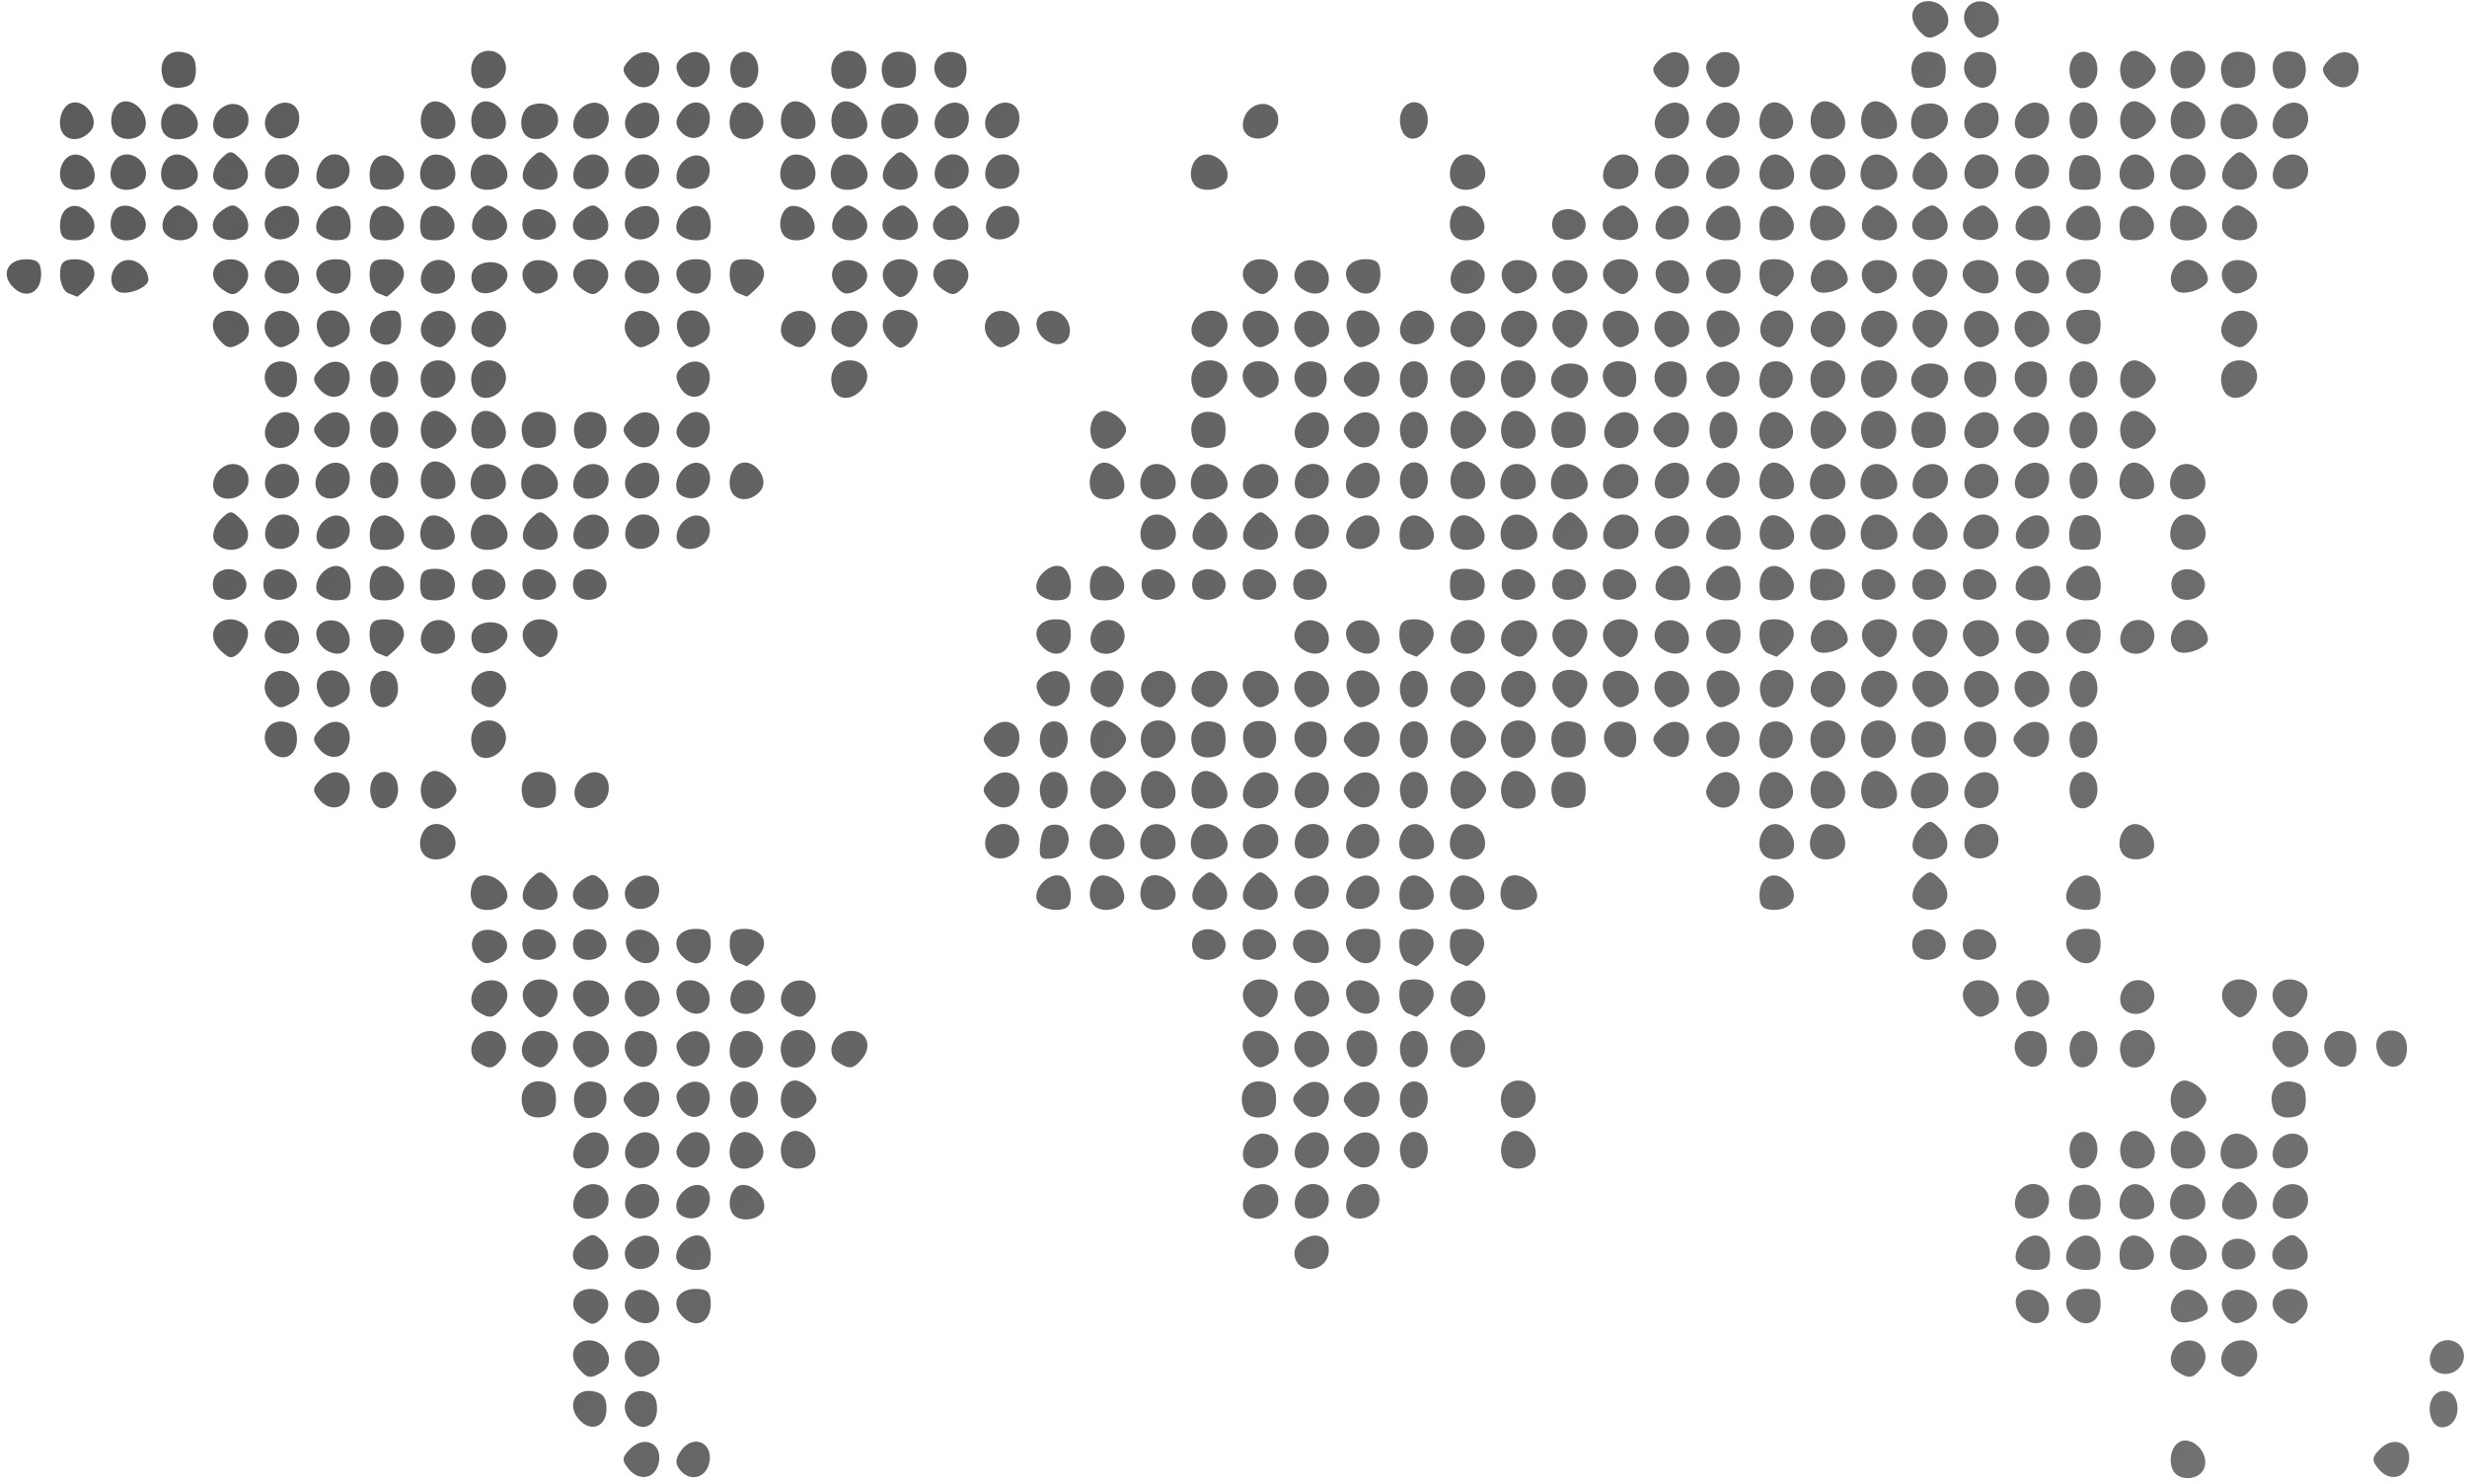 <?xml version="1.0" encoding="UTF-8" standalone="no"?><svg xmlns="http://www.w3.org/2000/svg" xmlns:xlink="http://www.w3.org/1999/xlink" fill="#000000" height="55.6" preserveAspectRatio="xMidYMid meet" version="1" viewBox="5.6 25.8 92.4 55.6" width="92.4" zoomAndPan="magnify"><defs><linearGradient id="a" xlink:actuate="onLoad" xlink:show="other" xlink:type="simple"><stop offset="0" stop-color="#545454"/><stop offset="1" stop-color="#737373"/></linearGradient><linearGradient gradientUnits="userSpaceOnUse" id="b" x1="-8.618" x2="98.431" xlink:actuate="onLoad" xlink:href="#a" xlink:show="other" xlink:type="simple" y1="0" y2="84.08"/></defs><g><path d="m 29.143,80.822 c -0.262,-0.315 -0.252,-0.438 0.063,-0.752 0.507,-0.507 1.176,-0.226 1.079,0.455 -0.092,0.648 -0.716,0.811 -1.142,0.298 z m 1.936,0.052 c -0.204,-0.246 -0.193,-0.431 0.047,-0.758 0.428,-0.585 1.154,-0.303 1.052,0.409 -0.088,0.62 -0.71,0.818 -1.099,0.349 z m 55.885,-0.05 c -0.187,-0.488 0.067,-1.065 0.47,-1.065 0.484,0 0.896,0.588 0.725,1.035 -0.185,0.483 -1.013,0.504 -1.195,0.03 z m 7.721,-0.001 c -0.262,-0.315 -0.252,-0.438 0.063,-0.752 0.507,-0.507 1.176,-0.226 1.079,0.455 -0.092,0.648 -0.716,0.811 -1.142,0.298 z M 27.263,78.944 c -0.43,-0.518 -0.123,-1.127 0.52,-1.035 0.39,0.055 0.533,0.234 0.533,0.664 0,0.69 -0.611,0.905 -1.054,0.371 z m 1.915,0.027 c -0.402,-0.484 -0.072,-1.144 0.529,-1.058 0.358,0.051 0.502,0.241 0.502,0.66 0,0.675 -0.607,0.909 -1.031,0.398 z m 67.494,-0.023 c -0.215,-0.561 0.089,-1.128 0.558,-1.037 0.262,0.05 0.415,0.295 0.415,0.665 0,0.674 -0.747,0.96 -0.972,0.372 z M 27.254,77.041 c -0.422,-0.508 -0.109,-1.116 0.526,-1.025 0.606,0.087 0.861,0.864 0.382,1.168 -0.444,0.281 -0.573,0.261 -0.908,-0.142 z m 1.915,0.027 c -0.394,-0.475 -0.058,-1.133 0.535,-1.048 0.581,0.083 0.817,0.868 0.351,1.164 -0.439,0.278 -0.574,0.26 -0.886,-0.115 z m 57.982,0.115 c -0.467,-0.296 -0.23,-1.08 0.351,-1.164 0.593,-0.085 0.929,0.573 0.535,1.048 -0.312,0.376 -0.447,0.393 -0.886,0.115 z m 1.893,0 c -0.479,-0.304 -0.225,-1.081 0.382,-1.168 0.636,-0.091 0.948,0.517 0.526,1.025 -0.335,0.403 -0.464,0.424 -0.908,0.142 z m 7.787,-0.018 c -0.425,-0.263 -0.209,-1.052 0.315,-1.153 0.492,-0.095 0.872,0.348 0.695,0.809 -0.154,0.402 -0.645,0.57 -1.01,0.344 z m -69.451,-1.984 c -0.551,-0.403 -0.332,-1.101 0.345,-1.101 0.621,0 0.879,0.643 0.436,1.085 -0.288,0.288 -0.406,0.29 -0.781,0.016 z m 1.893,1.29e-4 c -0.247,-0.181 -0.331,-0.441 -0.229,-0.706 0.225,-0.586 1.146,-0.419 1.237,0.225 0.087,0.608 -0.471,0.874 -1.008,0.481 z m 1.9,-0.054 c -0.476,-0.476 -0.213,-1.048 0.482,-1.048 0.439,0 0.566,0.127 0.566,0.566 0,0.695 -0.572,0.958 -1.048,0.482 z m 50.162,0 c -0.193,-0.193 -0.289,-0.514 -0.213,-0.712 0.205,-0.533 1.129,-0.316 1.215,0.285 0.09,0.632 -0.531,0.897 -1.001,0.427 z m 1.893,0 c -0.476,-0.476 -0.213,-1.048 0.482,-1.048 0.439,0 0.566,0.127 0.566,0.566 0,0.695 -0.572,0.958 -1.048,0.482 z m 3.91,0.15 c -0.432,-0.267 -0.223,-1.057 0.306,-1.159 0.402,-0.077 0.841,0.296 0.85,0.722 0.007,0.308 -0.845,0.629 -1.156,0.437 z m 1.868,-0.135 c -0.418,-0.504 -0.103,-1.111 0.531,-1.02 0.682,0.097 0.82,0.798 0.22,1.12 -0.349,0.187 -0.533,0.163 -0.751,-0.099 z m 2.023,0.038 c -0.551,-0.403 -0.332,-1.101 0.345,-1.101 0.621,0 0.879,0.643 0.436,1.085 -0.288,0.288 -0.406,0.29 -0.781,0.016 z m -63.942,-2.2 c -0.092,-0.239 0.021,-0.514 0.292,-0.712 0.375,-0.274 0.493,-0.272 0.781,0.016 0.186,0.186 0.274,0.507 0.196,0.712 -0.189,0.491 -1.078,0.48 -1.269,-0.016 z m 1.956,-0.006 c -0.102,-0.266 -0.017,-0.526 0.229,-0.706 0.537,-0.393 1.095,-0.127 1.008,0.481 -0.092,0.644 -1.013,0.811 -1.237,0.225 z m 1.911,0.047 c -0.173,-0.451 0.467,-1.091 0.918,-0.918 0.191,0.073 0.348,0.388 0.348,0.7 0,0.439 -0.127,0.566 -0.566,0.566 -0.311,0 -0.626,-0.157 -0.7,-0.348 z m 23.17,-0.047 c -0.102,-0.266 -0.017,-0.526 0.229,-0.706 0.537,-0.393 1.095,-0.127 1.008,0.481 -0.092,0.644 -1.013,0.811 -1.238,0.225 z m 26.992,0.047 c -0.073,-0.191 0.025,-0.506 0.218,-0.7 0.476,-0.476 1.048,-0.213 1.048,0.482 0,0.439 -0.127,0.566 -0.566,0.566 -0.311,0 -0.626,-0.157 -0.7,-0.348 z m 1.893,0 c -0.073,-0.191 0.025,-0.506 0.218,-0.7 0.476,-0.476 1.048,-0.213 1.048,0.482 0,0.439 -0.127,0.566 -0.566,0.566 -0.311,0 -0.626,-0.157 -0.7,-0.348 z m 1.976,-0.218 c 0,-0.695 0.572,-0.958 1.048,-0.482 0.476,0.476 0.213,1.048 -0.482,1.048 -0.439,0 -0.566,-0.127 -0.566,-0.566 z m 2.051,0.408 c -0.278,-0.278 -0.169,-0.971 0.174,-1.102 0.493,-0.189 1.192,0.411 1.015,0.871 -0.149,0.388 -0.889,0.532 -1.19,0.231 z m 1.821,-0.196 c -0.082,-0.213 -0.039,-0.497 0.094,-0.63 0.386,-0.386 1.121,-0.126 1.121,0.396 0,0.602 -1,0.795 -1.216,0.234 z m 1.88,-0.035 c -0.092,-0.239 0.021,-0.514 0.292,-0.712 0.375,-0.274 0.493,-0.272 0.781,0.016 0.186,0.186 0.274,0.507 0.196,0.712 -0.189,0.491 -1.078,0.48 -1.269,-0.016 z M 27.1,71.12 c -0.082,-0.214 0.006,-0.545 0.196,-0.735 0.473,-0.473 1.184,-0.167 1.092,0.471 -0.09,0.629 -1.071,0.83 -1.288,0.264 z m 1.948,-0.028 c -0.088,-0.228 -0.015,-0.552 0.164,-0.731 0.452,-0.453 1.157,-0.126 1.069,0.495 -0.091,0.636 -1.012,0.813 -1.233,0.236 z m 1.912,0.049 c -0.179,-0.467 0.459,-1.105 0.926,-0.926 0.533,0.205 0.316,1.129 -0.285,1.215 -0.284,0.041 -0.562,-0.085 -0.641,-0.289 z m 2.129,0.178 c -0.284,-0.284 -0.166,-0.972 0.19,-1.108 0.451,-0.173 1.091,0.467 0.918,0.918 -0.137,0.356 -0.825,0.474 -1.108,0.19 z m 19.093,-0.199 c -0.082,-0.214 0.006,-0.545 0.196,-0.735 0.473,-0.473 1.184,-0.167 1.092,0.471 -0.09,0.629 -1.071,0.83 -1.288,0.264 z m 1.948,-0.028 c -0.088,-0.228 -0.015,-0.552 0.164,-0.731 0.453,-0.453 1.157,-0.126 1.069,0.495 -0.091,0.636 -1.012,0.813 -1.233,0.236 z m 1.918,0.065 c -0.073,-0.189 -0.004,-0.52 0.154,-0.735 0.393,-0.537 1.149,-0.226 1.055,0.434 -0.084,0.589 -1.009,0.82 -1.208,0.301 z m 25.056,-0.065 c -0.088,-0.228 -0.015,-0.552 0.164,-0.731 0.453,-0.453 1.157,-0.126 1.069,0.495 -0.091,0.636 -1.012,0.813 -1.233,0.236 z m 1.99,-0.187 c 0,-0.314 0.133,-0.618 0.296,-0.675 0.522,-0.182 0.887,0.099 0.887,0.681 0,0.446 -0.125,0.566 -0.592,0.566 -0.468,0 -0.592,-0.12 -0.592,-0.572 z m 2.051,0.414 c -0.303,-0.303 -0.154,-0.976 0.25,-1.131 0.477,-0.183 1.045,0.454 0.852,0.957 -0.132,0.343 -0.824,0.452 -1.102,0.174 z m 1.893,0 c -0.3,-0.3 -0.156,-0.975 0.239,-1.127 0.218,-0.084 0.542,-0.008 0.719,0.169 0.177,0.177 0.253,0.5 0.169,0.719 -0.152,0.396 -0.827,0.539 -1.127,0.239 z m 1.814,-0.216 c -0.079,-0.205 0.031,-0.548 0.244,-0.761 0.359,-0.359 0.416,-0.359 0.775,0 0.484,0.484 0.262,1.134 -0.387,1.134 -0.268,0 -0.553,-0.168 -0.631,-0.373 z m 1.899,0.017 c -0.082,-0.214 0.006,-0.545 0.196,-0.735 0.473,-0.473 1.184,-0.167 1.092,0.471 -0.09,0.629 -1.071,0.83 -1.288,0.264 z M 27.1,69.228 c -0.084,-0.218 0.013,-0.553 0.219,-0.759 0.503,-0.503 1.169,-0.214 1.073,0.464 -0.093,0.657 -1.068,0.88 -1.292,0.295 z m 1.948,-0.028 c -0.201,-0.523 0.407,-1.149 0.923,-0.95 0.24,0.092 0.361,0.354 0.314,0.683 -0.094,0.664 -1.009,0.862 -1.237,0.267 z m 2.031,0.079 c -0.204,-0.246 -0.193,-0.431 0.047,-0.758 0.428,-0.585 1.154,-0.303 1.052,0.409 -0.088,0.62 -0.71,0.818 -1.099,0.349 z m 2.009,0.147 c -0.3,-0.3 -0.156,-1.041 0.231,-1.19 0.534,-0.205 1.124,0.595 0.761,1.032 -0.282,0.339 -0.738,0.412 -0.992,0.157 z m 1.821,-0.197 c -0.187,-0.488 0.067,-1.065 0.47,-1.065 0.484,0 0.896,0.588 0.725,1.035 -0.186,0.483 -1.013,0.504 -1.195,0.03 z m 17.272,-0.002 c -0.082,-0.214 0.006,-0.545 0.196,-0.735 0.473,-0.473 1.184,-0.167 1.092,0.471 -0.09,0.629 -1.071,0.83 -1.288,0.264 z M 54.129,69.2 c -0.201,-0.523 0.407,-1.149 0.923,-0.95 0.24,0.092 0.361,0.354 0.314,0.683 -0.094,0.664 -1.009,0.862 -1.237,0.267 z m 1.988,0.028 c -0.262,-0.315 -0.252,-0.438 0.063,-0.752 0.507,-0.507 1.176,-0.226 1.079,0.455 -0.092,0.648 -0.716,0.811 -1.142,0.298 z m 1.987,0.019 c -0.215,-0.561 0.089,-1.128 0.558,-1.037 0.262,0.05 0.415,0.295 0.415,0.665 0,0.675 -0.747,0.96 -0.972,0.372 z m 3.779,-0.018 c -0.187,-0.488 0.067,-1.065 0.47,-1.065 0.484,0 0.896,0.588 0.725,1.035 -0.185,0.483 -1.013,0.504 -1.195,0.03 z m 21.302,0.017 c -0.215,-0.561 0.089,-1.128 0.558,-1.037 0.262,0.05 0.415,0.295 0.415,0.665 0,0.674 -0.747,0.96 -0.972,0.372 z m 1.886,-0.017 c -0.187,-0.488 0.067,-1.065 0.47,-1.065 0.484,0 0.896,0.588 0.725,1.035 -0.185,0.483 -1.013,0.504 -1.195,0.03 z m 1.893,0 c -0.187,-0.488 0.067,-1.065 0.47,-1.065 0.484,0 0.896,0.588 0.725,1.035 -0.185,0.483 -1.013,0.504 -1.195,0.03 z m 1.965,0.197 c -0.3,-0.3 -0.156,-0.975 0.239,-1.127 0.503,-0.193 1.134,0.417 0.944,0.911 -0.144,0.375 -0.889,0.51 -1.183,0.216 z m 1.82,-0.199 c -0.082,-0.214 0.006,-0.545 0.196,-0.735 0.473,-0.473 1.184,-0.167 1.092,0.471 -0.09,0.629 -1.071,0.83 -1.288,0.264 z M 25.214,67.353 c -0.236,-0.614 0.095,-1.121 0.676,-1.039 0.391,0.056 0.533,0.234 0.533,0.667 0,0.434 -0.142,0.612 -0.533,0.667 -0.32,0.045 -0.59,-0.073 -0.676,-0.296 z m 1.957,-0.004 c -0.227,-0.592 0.095,-1.109 0.643,-1.031 0.359,0.051 0.502,0.241 0.502,0.663 0,0.689 -0.91,0.981 -1.146,0.367 z m 1.972,-0.014 c -0.262,-0.315 -0.252,-0.438 0.063,-0.752 0.507,-0.507 1.176,-0.226 1.079,0.455 -0.092,0.648 -0.716,0.811 -1.142,0.298 z m 1.915,-0.077 c -0.187,-0.349 -0.163,-0.533 0.099,-0.751 0.504,-0.418 1.111,-0.103 1.02,0.531 -0.097,0.682 -0.798,0.82 -1.12,0.22 z m 1.964,0.097 c -0.215,-0.561 0.089,-1.128 0.558,-1.037 0.262,0.05 0.415,0.295 0.415,0.665 0,0.675 -0.747,0.96 -0.972,0.372 z m 1.886,-0.017 c -0.187,-0.488 0.067,-1.065 0.47,-1.065 0.183,0 0.466,0.16 0.628,0.355 0.235,0.283 0.235,0.427 0,0.71 -0.162,0.195 -0.445,0.355 -0.628,0.355 -0.183,0 -0.395,-0.16 -0.47,-0.355 z m 17.279,0.017 c -0.236,-0.614 0.095,-1.121 0.676,-1.039 0.391,0.056 0.533,0.234 0.533,0.667 0,0.434 -0.142,0.612 -0.533,0.667 -0.32,0.045 -0.59,-0.073 -0.676,-0.296 z m 2.036,-0.018 c -0.262,-0.315 -0.252,-0.438 0.063,-0.752 0.507,-0.507 1.176,-0.226 1.079,0.455 -0.092,0.648 -0.716,0.811 -1.142,0.298 z m 1.893,0 c -0.262,-0.315 -0.252,-0.438 0.063,-0.752 0.507,-0.507 1.176,-0.226 1.079,0.455 -0.092,0.648 -0.716,0.811 -1.142,0.298 z m 1.987,0.019 c -0.215,-0.561 0.089,-1.128 0.558,-1.037 0.262,0.05 0.415,0.295 0.415,0.665 0,0.675 -0.747,0.96 -0.972,0.372 z m 3.779,-0.017 c -0.208,-0.541 0.083,-1.065 0.592,-1.065 0.56,0 0.847,0.654 0.481,1.095 -0.356,0.429 -0.902,0.414 -1.073,-0.03 z m 25.081,0 c -0.187,-0.488 0.067,-1.065 0.47,-1.065 0.183,0 0.466,0.16 0.628,0.355 0.235,0.283 0.235,0.427 0,0.71 -0.162,0.195 -0.445,0.355 -0.628,0.355 -0.183,0 -0.395,-0.16 -0.47,-0.355 z m 3.792,0.017 c -0.236,-0.614 0.095,-1.121 0.676,-1.039 0.391,0.056 0.533,0.234 0.533,0.667 0,0.434 -0.142,0.612 -0.533,0.667 -0.32,0.045 -0.591,-0.073 -0.676,-0.296 z m -67.255,-1.764 c -0.467,-0.296 -0.231,-1.08 0.351,-1.164 0.593,-0.085 0.929,0.573 0.535,1.048 -0.312,0.376 -0.447,0.393 -0.886,0.115 z m 1.893,0 c -0.479,-0.304 -0.225,-1.081 0.382,-1.168 0.636,-0.091 0.948,0.517 0.526,1.025 -0.335,0.403 -0.465,0.424 -0.908,0.142 z m 1.86,-0.142 c -0.422,-0.508 -0.109,-1.116 0.526,-1.025 0.606,0.086 0.861,0.864 0.382,1.168 -0.444,0.281 -0.573,0.261 -0.908,-0.142 z m 1.924,0.037 c -0.402,-0.484 -0.072,-1.144 0.529,-1.058 0.358,0.051 0.502,0.241 0.502,0.66 0,0.675 -0.607,0.909 -1.031,0.398 z m 1.881,-0.119 c -0.187,-0.349 -0.163,-0.533 0.099,-0.751 0.504,-0.418 1.111,-0.103 1.02,0.531 -0.097,0.682 -0.798,0.82 -1.12,0.22 z m 2.03,0.276 c -0.29,-0.29 -0.162,-1.038 0.2,-1.178 0.573,-0.22 1.098,0.353 0.812,0.887 -0.241,0.449 -0.717,0.586 -1.012,0.291 z m 1.821,-0.197 c -0.208,-0.541 0.083,-1.065 0.592,-1.065 0.56,0 0.847,0.654 0.481,1.095 -0.356,0.429 -0.902,0.414 -1.073,-0.03 z m 2.08,0.145 c -0.479,-0.304 -0.225,-1.081 0.382,-1.168 0.636,-0.091 0.948,0.517 0.526,1.025 -0.335,0.403 -0.465,0.424 -0.908,0.142 z M 52.335,65.446 c -0.422,-0.508 -0.109,-1.116 0.526,-1.025 0.606,0.087 0.861,0.864 0.382,1.168 -0.444,0.281 -0.573,0.261 -0.908,-0.142 z m 1.915,0.027 c -0.394,-0.475 -0.058,-1.133 0.535,-1.048 0.581,0.083 0.817,0.868 0.351,1.164 -0.439,0.278 -0.574,0.26 -0.886,-0.115 z m 1.901,-0.088 c -0.301,-0.563 0.012,-1.079 0.587,-0.968 0.292,0.056 0.445,0.286 0.445,0.671 0,0.721 -0.698,0.922 -1.032,0.297 z m 1.953,0.075 c -0.215,-0.561 0.089,-1.128 0.558,-1.037 0.262,0.05 0.415,0.295 0.415,0.665 0,0.674 -0.747,0.96 -0.972,0.372 z m 1.886,-0.017 c -0.208,-0.541 0.083,-1.065 0.592,-1.065 0.56,0 0.847,0.654 0.481,1.095 -0.356,0.429 -0.902,0.414 -1.073,-0.03 z M 81.233,65.484 c -0.402,-0.484 -0.072,-1.144 0.529,-1.058 0.358,0.051 0.502,0.241 0.502,0.66 0,0.675 -0.607,0.909 -1.031,0.398 z m 1.952,-0.023 c -0.215,-0.561 0.089,-1.128 0.558,-1.037 0.262,0.05 0.415,0.295 0.415,0.665 0,0.675 -0.747,0.96 -0.972,0.372 z m 1.886,-0.017 c -0.208,-0.541 0.083,-1.065 0.592,-1.065 0.56,0 0.847,0.654 0.481,1.095 -0.356,0.429 -0.902,0.414 -1.073,-0.03 z m 5.832,0.003 c -0.422,-0.508 -0.109,-1.116 0.526,-1.025 0.606,0.086 0.861,0.864 0.382,1.168 -0.444,0.281 -0.573,0.261 -0.908,-0.142 z m 1.924,0.037 c -0.402,-0.484 -0.072,-1.144 0.529,-1.058 0.358,0.051 0.502,0.241 0.502,0.66 0,0.675 -0.607,0.909 -1.031,0.398 z m 1.892,-0.098 c -0.301,-0.563 0.012,-1.079 0.587,-0.968 0.292,0.056 0.445,0.286 0.445,0.671 0,0.721 -0.698,0.922 -1.032,0.297 z M 23.502,63.696 c -0.479,-0.304 -0.225,-1.081 0.382,-1.168 0.636,-0.091 0.948,0.517 0.526,1.025 -0.335,0.403 -0.465,0.424 -0.908,0.142 z m 1.86,-0.142 c -0.393,-0.474 -0.131,-1.068 0.471,-1.068 0.268,0 0.55,0.161 0.625,0.358 0.136,0.354 -0.281,1.062 -0.625,1.062 -0.098,0 -0.31,-0.158 -0.471,-0.352 z m 1.893,0 c -0.422,-0.508 -0.109,-1.116 0.526,-1.025 0.606,0.087 0.861,0.864 0.382,1.168 -0.444,0.281 -0.573,0.261 -0.908,-0.142 z m 1.915,0.027 c -0.394,-0.475 -0.058,-1.133 0.535,-1.048 0.581,0.083 0.817,0.868 0.351,1.164 -0.439,0.278 -0.574,0.26 -0.886,-0.115 z m 2.003,-0.047 c -0.193,-0.193 -0.289,-0.514 -0.213,-0.712 0.205,-0.533 1.129,-0.316 1.215,0.285 0.09,0.632 -0.531,0.897 -1.001,0.427 z m 2.009,0.144 c -0.425,-0.263 -0.209,-1.052 0.315,-1.153 0.492,-0.095 0.872,0.348 0.695,0.809 -0.154,0.402 -0.645,0.57 -1.01,0.344 z m 1.914,0.018 c -0.467,-0.296 -0.23,-1.08 0.351,-1.164 0.593,-0.085 0.929,0.573 0.535,1.048 -0.312,0.376 -0.447,0.393 -0.886,0.115 z m 17.24,-0.142 c -0.393,-0.474 -0.131,-1.068 0.471,-1.068 0.268,0 0.55,0.161 0.625,0.358 0.136,0.354 -0.281,1.062 -0.625,1.062 -0.098,0 -0.31,-0.158 -0.471,-0.352 z m 1.915,0.027 c -0.394,-0.475 -0.058,-1.133 0.535,-1.048 0.581,0.083 0.817,0.868 0.351,1.164 -0.439,0.278 -0.574,0.26 -0.886,-0.115 z m 2.003,-0.047 c -0.193,-0.193 -0.289,-0.514 -0.213,-0.712 0.205,-0.533 1.129,-0.316 1.215,0.285 0.09,0.632 -0.531,0.897 -1.001,0.427 z m 2.053,0.215 c -0.163,-0.066 -0.296,-0.377 -0.296,-0.691 0,-0.445 0.125,-0.572 0.566,-0.572 0.701,0 0.956,0.573 0.472,1.058 -0.199,0.199 -0.381,0.353 -0.404,0.343 -0.023,-0.01 -0.175,-0.072 -0.338,-0.138 z m 1.87,-0.053 c -0.467,-0.296 -0.23,-1.08 0.351,-1.164 0.593,-0.085 0.929,0.573 0.535,1.048 -0.312,0.376 -0.447,0.393 -0.886,0.115 z M 79.309,63.554 C 78.888,63.046 79.2,62.438 79.836,62.528 c 0.606,0.086 0.861,0.864 0.382,1.168 -0.444,0.281 -0.573,0.261 -0.908,-0.142 z m 1.915,-0.075 c -0.294,-0.55 0.025,-1.064 0.592,-0.954 0.537,0.103 0.735,0.892 0.293,1.172 -0.469,0.297 -0.632,0.257 -0.886,-0.217 z m 4.012,0.199 c -0.425,-0.263 -0.209,-1.052 0.315,-1.153 0.492,-0.095 0.872,0.348 0.695,0.809 -0.154,0.402 -0.645,0.57 -1.01,0.344 z m 3.774,-0.124 c -0.393,-0.474 -0.131,-1.068 0.471,-1.068 0.268,0 0.55,0.161 0.625,0.358 0.136,0.354 -0.281,1.062 -0.625,1.062 -0.098,0 -0.31,-0.158 -0.471,-0.352 z m 1.893,0 c -0.393,-0.474 -0.131,-1.068 0.471,-1.068 0.268,0 0.55,0.161 0.625,0.358 0.136,0.354 -0.281,1.062 -0.625,1.062 -0.098,0 -0.31,-0.158 -0.471,-0.352 z m -67.439,-1.898 c -0.418,-0.504 -0.103,-1.111 0.531,-1.02 0.682,0.097 0.82,0.798 0.22,1.12 -0.349,0.187 -0.533,0.163 -0.751,-0.099 z m 5.816,-0.015 c -0.193,-0.193 -0.289,-0.514 -0.213,-0.712 0.205,-0.533 1.129,-0.316 1.215,0.285 0.09,0.632 -0.531,0.897 -1.001,0.427 z m 1.893,0 c -0.476,-0.476 -0.213,-1.048 0.482,-1.048 0.439,0 0.566,0.127 0.566,0.566 0,0.695 -0.572,0.958 -1.048,0.482 z m 2.053,0.215 c -0.163,-0.066 -0.296,-0.377 -0.296,-0.691 0,-0.445 0.125,-0.572 0.566,-0.572 0.701,0 0.956,0.573 0.472,1.058 -0.199,0.199 -0.381,0.353 -0.404,0.343 -0.023,-0.01 -0.175,-0.072 -0.338,-0.138 z m 21.102,-0.18 c -0.572,-0.418 -0.274,-1.14 0.428,-1.04 0.332,0.047 0.56,0.265 0.605,0.578 0.088,0.62 -0.474,0.871 -1.034,0.462 z m 1.925,-0.035 c -0.476,-0.476 -0.213,-1.048 0.482,-1.048 0.439,0 0.566,0.127 0.566,0.566 0,0.695 -0.572,0.958 -1.048,0.482 z m 2.053,0.215 c -0.163,-0.066 -0.296,-0.377 -0.296,-0.691 0,-0.445 0.125,-0.572 0.566,-0.572 0.701,0 0.956,0.573 0.472,1.058 -0.199,0.199 -0.381,0.353 -0.404,0.343 -0.023,-0.01 -0.175,-0.072 -0.338,-0.138 z m 1.893,0 c -0.163,-0.066 -0.296,-0.377 -0.296,-0.691 0,-0.445 0.125,-0.572 0.566,-0.572 0.701,0 0.956,0.573 0.472,1.058 -0.199,0.199 -0.381,0.353 -0.404,0.343 -0.023,-0.01 -0.175,-0.072 -0.338,-0.138 z M 83.228,61.641 c -0.476,-0.476 -0.213,-1.048 0.482,-1.048 0.439,0 0.566,0.127 0.566,0.566 0,0.695 -0.572,0.958 -1.048,0.482 z M 25.208,61.422 c -0.082,-0.213 -0.039,-0.497 0.094,-0.63 0.386,-0.386 1.121,-0.126 1.121,0.396 0,0.602 -1,0.795 -1.216,0.234 z m 1.893,0 c -0.082,-0.213 -0.039,-0.497 0.094,-0.63 0.386,-0.386 1.121,-0.126 1.121,0.396 0,0.602 -1,0.795 -1.216,0.234 z m 23.188,0 c -0.082,-0.213 -0.039,-0.497 0.094,-0.63 0.386,-0.386 1.121,-0.126 1.121,0.396 0,0.602 -1,0.795 -1.216,0.234 z m 1.893,0 c -0.082,-0.213 -0.039,-0.497 0.094,-0.63 0.386,-0.386 1.121,-0.126 1.121,0.396 0,0.602 -1,0.795 -1.216,0.234 z m 25.081,0 c -0.082,-0.213 -0.039,-0.497 0.094,-0.63 0.386,-0.386 1.121,-0.126 1.121,0.396 0,0.602 -1,0.795 -1.216,0.234 z m 1.893,0 c -0.082,-0.213 -0.039,-0.497 0.094,-0.63 0.386,-0.386 1.121,-0.126 1.121,0.396 0,0.602 -1,0.795 -1.216,0.234 z M 23.387,59.725 c -0.278,-0.278 -0.169,-0.971 0.174,-1.102 0.493,-0.189 1.192,0.411 1.015,0.871 -0.149,0.388 -0.889,0.532 -1.19,0.231 z m 1.814,-0.216 c -0.079,-0.205 0.031,-0.548 0.244,-0.761 0.359,-0.359 0.416,-0.359 0.775,0 0.484,0.484 0.262,1.134 -0.387,1.134 -0.268,0 -0.553,-0.168 -0.631,-0.373 z m 1.887,-0.016 c -0.092,-0.239 0.021,-0.514 0.292,-0.712 0.375,-0.274 0.493,-0.272 0.781,0.016 0.186,0.186 0.274,0.507 0.196,0.712 -0.189,0.491 -1.078,0.48 -1.269,-0.016 z m 1.956,-0.006 c -0.102,-0.266 -0.017,-0.526 0.229,-0.706 0.537,-0.393 1.095,-0.127 1.008,0.481 -0.092,0.644 -1.013,0.811 -1.237,0.225 z m 15.398,0.047 c -0.173,-0.451 0.467,-1.091 0.918,-0.918 0.191,0.073 0.348,0.388 0.348,0.7 0,0.439 -0.127,0.566 -0.566,0.566 -0.311,0 -0.626,-0.157 -0.7,-0.348 z m 2.134,0.19 c -0.284,-0.284 -0.166,-0.972 0.19,-1.108 0.191,-0.073 0.506,0.025 0.7,0.218 0.193,0.193 0.292,0.508 0.218,0.7 -0.137,0.356 -0.825,0.474 -1.108,0.19 z m 1.893,0 c -0.278,-0.278 -0.169,-0.971 0.174,-1.102 0.503,-0.193 1.14,0.375 0.957,0.852 -0.155,0.404 -0.828,0.553 -1.131,0.25 z m 1.814,-0.216 c -0.079,-0.205 0.031,-0.548 0.244,-0.761 0.359,-0.359 0.416,-0.359 0.775,0 0.484,0.484 0.262,1.134 -0.387,1.134 -0.268,0 -0.553,-0.168 -0.631,-0.373 z m 1.893,0 c -0.079,-0.205 0.031,-0.548 0.244,-0.761 0.359,-0.359 0.416,-0.359 0.775,0 0.484,0.484 0.262,1.134 -0.387,1.134 -0.268,0 -0.553,-0.168 -0.631,-0.373 z m 1.95,-0.022 c -0.102,-0.266 -0.017,-0.526 0.229,-0.706 0.537,-0.393 1.095,-0.127 1.008,0.481 -0.092,0.644 -1.013,0.811 -1.238,0.225 z m 1.916,0.06 c -0.076,-0.198 0.02,-0.519 0.213,-0.712 0.47,-0.47 1.091,-0.205 1.001,0.427 -0.086,0.601 -1.01,0.818 -1.215,0.285 z m 1.971,-0.231 c 0,-0.695 0.572,-0.958 1.048,-0.482 0.476,0.476 0.213,1.048 -0.482,1.048 -0.439,0 -0.566,-0.127 -0.566,-0.566 z m 2.051,0.408 c -0.284,-0.284 -0.166,-0.972 0.19,-1.108 0.191,-0.073 0.506,0.025 0.7,0.218 0.193,0.193 0.292,0.508 0.218,0.7 -0.137,0.356 -0.825,0.474 -1.108,0.19 z m 1.893,0 c -0.278,-0.278 -0.169,-0.971 0.174,-1.102 0.493,-0.189 1.192,0.411 1.015,0.871 -0.149,0.388 -0.889,0.532 -1.19,0.231 z m 9.543,-0.408 c 0,-0.695 0.572,-0.958 1.048,-0.482 0.476,0.476 0.213,1.048 -0.482,1.048 -0.439,0 -0.566,-0.127 -0.566,-0.566 z m 5.757,0.193 c -0.079,-0.205 0.031,-0.548 0.244,-0.761 0.359,-0.359 0.416,-0.359 0.775,0 0.484,0.484 0.262,1.134 -0.387,1.134 -0.268,0 -0.553,-0.168 -0.631,-0.373 z m 5.754,0.025 c -0.073,-0.191 0.025,-0.506 0.218,-0.7 0.476,-0.476 1.048,-0.213 1.048,0.482 0,0.439 -0.127,0.566 -0.566,0.566 -0.311,0 -0.626,-0.157 -0.7,-0.348 z M 21.494,57.832 c -0.3,-0.3 -0.156,-0.975 0.239,-1.127 0.513,-0.197 1.085,0.375 0.888,0.888 -0.152,0.396 -0.827,0.539 -1.127,0.239 z M 42.535,57.606 c -0.088,-0.228 -0.015,-0.552 0.164,-0.731 0.452,-0.452 1.157,-0.126 1.069,0.495 -0.091,0.636 -1.012,0.813 -1.233,0.236 z m 2.031,-0.248 c 0.056,-0.486 0.206,-0.669 0.55,-0.669 0.728,0 0.658,1.157 -0.077,1.261 -0.478,0.068 -0.54,-0.009 -0.473,-0.592 z m 2.009,0.474 c -0.303,-0.303 -0.154,-0.976 0.25,-1.131 0.477,-0.183 1.045,0.454 0.852,0.957 -0.132,0.343 -0.824,0.452 -1.102,0.174 z m 1.893,0 c -0.3,-0.3 -0.156,-0.975 0.239,-1.127 0.218,-0.084 0.542,-0.008 0.719,0.169 0.177,0.177 0.253,0.5 0.169,0.719 -0.152,0.396 -0.827,0.539 -1.127,0.239 z m 1.893,0 c -0.3,-0.3 -0.156,-0.975 0.239,-1.127 0.503,-0.193 1.134,0.417 0.944,0.911 -0.144,0.375 -0.889,0.51 -1.183,0.216 z m 1.82,-0.199 c -0.082,-0.214 0.006,-0.545 0.196,-0.735 0.473,-0.473 1.184,-0.167 1.092,0.471 -0.09,0.629 -1.071,0.83 -1.288,0.264 z m 1.948,-0.028 c -0.088,-0.228 -0.015,-0.552 0.164,-0.731 0.453,-0.452 1.157,-0.126 1.069,0.495 -0.091,0.636 -1.012,0.813 -1.233,0.236 z m 1.918,0.065 c -0.073,-0.189 -0.004,-0.52 0.154,-0.735 0.393,-0.537 1.149,-0.226 1.055,0.434 -0.084,0.589 -1.009,0.82 -1.208,0.301 z m 2.123,0.162 c -0.303,-0.303 -0.154,-0.976 0.25,-1.131 0.477,-0.183 1.045,0.454 0.852,0.957 -0.132,0.343 -0.824,0.452 -1.102,0.174 z m 1.893,0 c -0.3,-0.3 -0.156,-0.975 0.239,-1.127 0.218,-0.084 0.542,-0.007 0.719,0.169 0.177,0.177 0.253,0.5 0.169,0.719 -0.152,0.396 -0.827,0.539 -1.127,0.239 z m 11.594,0 c -0.303,-0.303 -0.154,-0.976 0.25,-1.131 0.477,-0.183 1.045,0.454 0.852,0.957 -0.132,0.343 -0.824,0.452 -1.102,0.174 z m 1.893,0 c -0.3,-0.3 -0.156,-0.975 0.239,-1.127 0.218,-0.084 0.542,-0.007 0.719,0.169 0.177,0.177 0.253,0.5 0.169,0.719 -0.152,0.396 -0.827,0.539 -1.127,0.239 z m 3.707,-0.216 c -0.079,-0.205 0.031,-0.548 0.244,-0.761 0.359,-0.359 0.416,-0.359 0.775,0 0.484,0.484 0.262,1.134 -0.387,1.134 -0.268,0 -0.553,-0.168 -0.631,-0.373 z m 1.954,-0.011 c -0.088,-0.228 -0.015,-0.552 0.164,-0.731 0.453,-0.452 1.157,-0.126 1.069,0.495 -0.091,0.636 -1.012,0.813 -1.233,0.236 z m 5.933,0.227 c -0.303,-0.303 -0.154,-0.976 0.25,-1.131 0.477,-0.183 1.045,0.454 0.852,0.957 -0.132,0.343 -0.824,0.452 -1.102,0.174 z M 17.549,55.741 c -0.262,-0.315 -0.252,-0.438 0.063,-0.752 0.507,-0.507 1.176,-0.226 1.079,0.455 -0.092,0.648 -0.716,0.811 -1.142,0.298 z m 1.987,0.019 c -0.215,-0.561 0.089,-1.128 0.558,-1.037 0.262,0.05 0.415,0.295 0.415,0.665 0,0.675 -0.747,0.96 -0.972,0.372 z m 1.886,-0.017 c -0.187,-0.488 0.067,-1.065 0.47,-1.065 0.183,0 0.466,0.16 0.628,0.355 0.235,0.283 0.235,0.427 0,0.71 -0.162,0.195 -0.445,0.355 -0.628,0.355 -0.183,0 -0.395,-0.16 -0.47,-0.355 z m 3.792,0.017 c -0.236,-0.614 0.095,-1.121 0.676,-1.039 0.391,0.056 0.533,0.234 0.533,0.667 0,0.434 -0.142,0.612 -0.533,0.667 -0.32,0.045 -0.59,-0.073 -0.676,-0.296 z m 1.941,-0.046 c -0.201,-0.523 0.407,-1.149 0.923,-0.95 0.24,0.092 0.361,0.354 0.314,0.683 -0.094,0.664 -1.009,0.862 -1.237,0.267 z m 15.475,0.028 c -0.262,-0.315 -0.252,-0.438 0.063,-0.752 0.507,-0.507 1.176,-0.226 1.079,0.455 -0.092,0.648 -0.716,0.811 -1.142,0.298 z m 1.987,0.019 c -0.215,-0.561 0.089,-1.128 0.558,-1.037 0.262,0.05 0.415,0.295 0.415,0.665 0,0.675 -0.747,0.96 -0.972,0.372 z m 1.886,-0.017 c -0.187,-0.488 0.067,-1.065 0.47,-1.065 0.183,0 0.466,0.16 0.628,0.355 0.235,0.283 0.235,0.427 0,0.71 -0.162,0.195 -0.445,0.355 -0.628,0.355 -0.183,0 -0.395,-0.16 -0.47,-0.355 z m 1.893,0 c -0.187,-0.488 0.067,-1.065 0.47,-1.065 0.484,0 0.896,0.588 0.725,1.035 -0.186,0.483 -1.013,0.504 -1.195,0.03 z m 1.893,0 c -0.187,-0.488 0.067,-1.065 0.47,-1.065 0.474,0 0.943,0.638 0.78,1.062 -0.177,0.462 -1.073,0.464 -1.25,0.003 z m 1.892,-0.002 c -0.084,-0.218 0.013,-0.553 0.219,-0.759 0.503,-0.503 1.169,-0.214 1.073,0.464 -0.093,0.657 -1.068,0.88 -1.292,0.295 z m 1.948,-0.028 c -0.201,-0.523 0.407,-1.149 0.923,-0.95 0.24,0.092 0.361,0.354 0.314,0.683 -0.094,0.664 -1.009,0.862 -1.237,0.267 z m 1.988,0.028 c -0.262,-0.315 -0.252,-0.438 0.063,-0.752 0.507,-0.507 1.176,-0.226 1.079,0.455 -0.092,0.648 -0.716,0.811 -1.142,0.298 z m 1.987,0.019 c -0.215,-0.561 0.089,-1.128 0.558,-1.037 0.262,0.05 0.415,0.295 0.415,0.665 0,0.675 -0.747,0.96 -0.972,0.372 z m 1.886,-0.017 c -0.187,-0.488 0.067,-1.065 0.47,-1.065 0.183,0 0.466,0.16 0.628,0.355 0.235,0.283 0.235,0.427 0,0.71 -0.162,0.195 -0.445,0.355 -0.628,0.355 -0.183,0 -0.395,-0.16 -0.47,-0.355 z m 1.893,0 c -0.187,-0.488 0.067,-1.065 0.47,-1.065 0.484,0 0.896,0.588 0.725,1.035 -0.185,0.483 -1.013,0.504 -1.195,0.03 z m 1.899,0.017 c -0.236,-0.614 0.095,-1.121 0.676,-1.039 0.391,0.056 0.533,0.234 0.533,0.667 0,0.434 -0.142,0.612 -0.533,0.667 -0.32,0.045 -0.591,-0.073 -0.676,-0.296 z m 5.865,0.033 c -0.204,-0.246 -0.193,-0.431 0.047,-0.758 0.428,-0.585 1.154,-0.303 1.052,0.409 -0.088,0.62 -0.71,0.818 -1.099,0.349 z m 2.009,0.147 c -0.3,-0.3 -0.156,-1.041 0.231,-1.19 0.534,-0.205 1.124,0.595 0.761,1.032 -0.282,0.339 -0.738,0.412 -0.992,0.157 z m 1.821,-0.197 c -0.187,-0.488 0.067,-1.065 0.47,-1.065 0.484,0 0.896,0.588 0.725,1.035 -0.185,0.483 -1.013,0.504 -1.195,0.03 z m 1.893,0 c -0.187,-0.488 0.067,-1.065 0.47,-1.065 0.474,0 0.943,0.638 0.78,1.062 -0.177,0.462 -1.073,0.464 -1.25,0.003 z m 1.975,0.207 c -0.341,-0.341 -0.152,-1.008 0.329,-1.161 0.598,-0.19 0.998,0.15 0.883,0.751 -0.085,0.443 -0.903,0.72 -1.213,0.41 z m 1.865,-0.237 c -0.201,-0.523 0.407,-1.149 0.923,-0.95 0.24,0.092 0.361,0.354 0.314,0.683 -0.094,0.664 -1.009,0.862 -1.237,0.267 z m 3.975,0.047 c -0.215,-0.561 0.089,-1.128 0.558,-1.037 0.262,0.05 0.415,0.295 0.415,0.665 0,0.675 -0.747,0.96 -0.972,0.372 z m -67.494,-1.87 c -0.402,-0.484 -0.072,-1.144 0.529,-1.058 0.358,0.051 0.502,0.241 0.502,0.66 0,0.675 -0.607,0.909 -1.031,0.398 z m 1.858,-0.042 c -0.262,-0.315 -0.252,-0.438 0.063,-0.752 0.507,-0.507 1.176,-0.226 1.079,0.455 -0.092,0.648 -0.716,0.811 -1.142,0.298 z m 5.766,0.002 c -0.208,-0.541 0.083,-1.065 0.592,-1.065 0.56,0 0.847,0.654 0.481,1.095 -0.356,0.429 -0.902,0.414 -1.073,-0.03 z m 19.315,-0.002 c -0.262,-0.315 -0.252,-0.438 0.063,-0.752 0.507,-0.507 1.176,-0.226 1.079,0.455 -0.092,0.648 -0.716,0.811 -1.142,0.298 z m 1.987,0.019 c -0.215,-0.561 0.089,-1.128 0.558,-1.037 0.262,0.05 0.415,0.295 0.415,0.665 0,0.675 -0.747,0.96 -0.972,0.372 z m 1.886,-0.017 c -0.187,-0.488 0.067,-1.065 0.47,-1.065 0.183,0 0.466,0.16 0.628,0.355 0.235,0.283 0.235,0.427 0,0.71 -0.162,0.195 -0.445,0.355 -0.628,0.355 -0.183,0 -0.395,-0.16 -0.47,-0.355 z m 1.893,0 c -0.208,-0.541 0.083,-1.065 0.592,-1.065 0.56,0 0.847,0.654 0.481,1.095 -0.356,0.429 -0.902,0.414 -1.073,-0.03 z m 1.899,0.017 c -0.236,-0.614 0.095,-1.121 0.676,-1.039 0.391,0.056 0.533,0.234 0.533,0.667 0,0.434 -0.142,0.612 -0.533,0.667 -0.32,0.045 -0.591,-0.073 -0.676,-0.296 z m 1.916,-0.145 c -0.194,-0.611 0.141,-1.013 0.747,-0.896 0.287,0.055 0.439,0.288 0.439,0.673 0,0.792 -0.949,0.971 -1.186,0.223 z m 2.048,0.168 c -0.402,-0.484 -0.072,-1.144 0.529,-1.058 0.358,0.051 0.502,0.241 0.502,0.66 0,0.675 -0.607,0.909 -1.031,0.398 z m 1.858,-0.042 c -0.262,-0.315 -0.252,-0.438 0.063,-0.752 0.507,-0.507 1.176,-0.226 1.079,0.455 -0.092,0.648 -0.716,0.811 -1.142,0.298 z m 1.987,0.019 c -0.215,-0.561 0.089,-1.128 0.558,-1.037 0.262,0.05 0.415,0.295 0.415,0.665 0,0.674 -0.747,0.96 -0.972,0.372 z m 1.886,-0.017 c -0.187,-0.488 0.067,-1.065 0.47,-1.065 0.183,0 0.466,0.16 0.628,0.355 0.235,0.283 0.235,0.427 0,0.71 -0.162,0.195 -0.445,0.355 -0.628,0.355 -0.183,0 -0.395,-0.16 -0.47,-0.355 z m 1.893,0 c -0.208,-0.541 0.083,-1.065 0.592,-1.065 0.56,0 0.847,0.654 0.481,1.095 -0.356,0.429 -0.902,0.414 -1.073,-0.03 z m 1.899,0.017 c -0.236,-0.614 0.095,-1.121 0.676,-1.039 0.391,0.056 0.533,0.234 0.533,0.667 0,0.434 -0.142,0.612 -0.533,0.667 -0.32,0.045 -0.591,-0.073 -0.676,-0.296 z m 2.071,0.024 c -0.402,-0.484 -0.072,-1.144 0.529,-1.058 0.358,0.051 0.502,0.241 0.502,0.66 0,0.675 -0.607,0.909 -1.031,0.398 z m 1.858,-0.042 c -0.262,-0.315 -0.252,-0.438 0.063,-0.752 0.507,-0.507 1.176,-0.226 1.079,0.455 -0.092,0.648 -0.716,0.811 -1.142,0.298 z m 1.915,-0.077 c -0.187,-0.349 -0.163,-0.533 0.099,-0.751 0.504,-0.418 1.111,-0.103 1.02,0.531 -0.097,0.682 -0.798,0.82 -1.12,0.22 z m 2.03,0.276 c -0.29,-0.29 -0.162,-1.038 0.2,-1.178 0.573,-0.22 1.098,0.353 0.812,0.887 -0.241,0.449 -0.717,0.586 -1.012,0.291 z m 1.821,-0.197 c -0.208,-0.541 0.083,-1.065 0.592,-1.065 0.56,0 0.847,0.654 0.481,1.095 -0.356,0.429 -0.902,0.414 -1.073,-0.03 z m 1.893,0 c -0.208,-0.541 0.083,-1.065 0.592,-1.065 0.56,0 0.847,0.654 0.481,1.095 -0.356,0.429 -0.902,0.414 -1.073,-0.03 z m 1.899,0.017 c -0.236,-0.614 0.095,-1.121 0.676,-1.039 0.391,0.056 0.533,0.234 0.533,0.667 0,0.434 -0.142,0.612 -0.533,0.667 -0.32,0.045 -0.591,-0.073 -0.676,-0.296 z m 2.071,0.024 c -0.402,-0.484 -0.072,-1.144 0.529,-1.058 0.358,0.051 0.502,0.241 0.502,0.66 0,0.675 -0.607,0.909 -1.031,0.398 z m 1.858,-0.042 c -0.262,-0.315 -0.252,-0.438 0.063,-0.752 0.507,-0.507 1.176,-0.226 1.079,0.455 -0.092,0.648 -0.716,0.811 -1.142,0.298 z m 1.987,0.019 c -0.215,-0.561 0.089,-1.128 0.558,-1.037 0.262,0.05 0.415,0.295 0.415,0.665 0,0.674 -0.747,0.96 -0.972,0.372 z M 15.682,51.986 c -0.394,-0.475 -0.058,-1.133 0.535,-1.048 0.581,0.083 0.817,0.868 0.351,1.164 -0.439,0.278 -0.574,0.26 -0.886,-0.115 z m 1.893,-0.102 c -0.294,-0.55 0.025,-1.064 0.592,-0.954 0.537,0.104 0.735,0.892 0.293,1.172 -0.469,0.297 -0.632,0.257 -0.886,-0.217 z m 1.96,0.089 c -0.215,-0.561 0.089,-1.128 0.558,-1.037 0.262,0.05 0.415,0.295 0.415,0.665 0,0.674 -0.747,0.96 -0.972,0.372 z m 3.966,0.128 c -0.467,-0.296 -0.231,-1.08 0.351,-1.164 0.593,-0.085 0.929,0.573 0.535,1.048 -0.312,0.376 -0.447,0.393 -0.886,0.115 z m 21.044,-0.225 c -0.187,-0.349 -0.163,-0.533 0.099,-0.751 0.504,-0.418 1.111,-0.103 1.02,0.531 -0.097,0.682 -0.798,0.82 -1.12,0.22 z m 2.144,0.225 c -0.441,-0.28 -0.244,-1.068 0.293,-1.172 0.568,-0.109 0.887,0.405 0.592,0.954 -0.254,0.475 -0.417,0.515 -0.886,0.217 z m 1.893,0 c -0.467,-0.296 -0.23,-1.08 0.351,-1.164 0.593,-0.085 0.929,0.573 0.535,1.048 -0.312,0.376 -0.447,0.393 -0.886,0.115 z m 1.893,0 c -0.479,-0.304 -0.225,-1.081 0.382,-1.168 0.636,-0.091 0.948,0.517 0.526,1.025 -0.335,0.403 -0.465,0.424 -0.908,0.142 z m 1.86,-0.142 c -0.422,-0.508 -0.109,-1.116 0.526,-1.025 0.606,0.087 0.861,0.864 0.382,1.168 -0.444,0.281 -0.573,0.261 -0.908,-0.142 z m 1.915,0.027 c -0.394,-0.475 -0.058,-1.133 0.535,-1.048 0.581,0.083 0.817,0.868 0.351,1.164 -0.439,0.278 -0.574,0.26 -0.886,-0.115 z m 1.893,-0.102 c -0.294,-0.55 0.025,-1.064 0.592,-0.954 0.537,0.104 0.735,0.892 0.293,1.172 -0.469,0.297 -0.632,0.257 -0.886,-0.217 z m 1.96,0.089 c -0.215,-0.561 0.089,-1.128 0.558,-1.037 0.262,0.05 0.415,0.295 0.415,0.665 0,0.674 -0.747,0.96 -0.972,0.372 z m 2.073,0.128 c -0.467,-0.296 -0.23,-1.08 0.351,-1.164 0.593,-0.085 0.929,0.573 0.535,1.048 -0.312,0.376 -0.447,0.393 -0.886,0.115 z m 1.893,0 c -0.467,-0.296 -0.23,-1.08 0.351,-1.164 0.593,-0.085 0.929,0.573 0.535,1.048 -0.312,0.376 -0.447,0.393 -0.886,0.115 z m 1.86,-0.142 c -0.393,-0.474 -0.131,-1.068 0.471,-1.068 0.268,0 0.55,0.161 0.625,0.358 0.136,0.354 -0.281,1.062 -0.625,1.062 -0.098,0 -0.31,-0.158 -0.471,-0.352 z m 1.893,0 c -0.422,-0.508 -0.109,-1.116 0.526,-1.025 0.606,0.087 0.861,0.864 0.382,1.168 -0.444,0.281 -0.573,0.261 -0.908,-0.142 z m 1.915,0.027 c -0.394,-0.475 -0.058,-1.133 0.535,-1.048 0.581,0.083 0.817,0.868 0.351,1.164 -0.439,0.278 -0.574,0.26 -0.886,-0.115 z m 1.893,-0.102 c -0.294,-0.55 0.025,-1.064 0.592,-0.954 0.537,0.104 0.735,0.892 0.293,1.172 -0.469,0.297 -0.632,0.257 -0.886,-0.217 z m 1.954,0.072 c -0.208,-0.543 0.084,-1.065 0.597,-1.065 0.553,0 0.753,0.437 0.46,1.006 -0.261,0.507 -0.872,0.542 -1.057,0.059 z m 2.08,0.145 c -0.467,-0.296 -0.23,-1.08 0.351,-1.164 0.593,-0.085 0.929,0.573 0.535,1.048 -0.312,0.376 -0.447,0.393 -0.886,0.115 z m 1.893,0 c -0.479,-0.304 -0.225,-1.081 0.382,-1.168 0.636,-0.091 0.948,0.517 0.526,1.025 -0.335,0.403 -0.465,0.424 -0.908,0.142 z m 1.86,-0.142 C 76.995,51.451 77.307,50.843 77.943,50.934 c 0.606,0.087 0.861,0.864 0.382,1.168 -0.444,0.281 -0.573,0.261 -0.908,-0.142 z m 1.915,0.027 c -0.394,-0.475 -0.058,-1.133 0.535,-1.048 0.581,0.083 0.817,0.868 0.351,1.164 -0.439,0.278 -0.574,0.26 -0.886,-0.115 z m 1.893,0 c -0.394,-0.475 -0.058,-1.133 0.535,-1.048 0.581,0.083 0.817,0.868 0.351,1.164 -0.439,0.278 -0.574,0.26 -0.886,-0.115 z m 1.96,-0.012 c -0.215,-0.561 0.089,-1.128 0.558,-1.037 0.262,0.05 0.415,0.295 0.415,0.665 0,0.675 -0.747,0.96 -0.972,0.372 z M 13.767,50.067 c -0.393,-0.474 -0.131,-1.068 0.471,-1.068 0.268,0 0.55,0.161 0.625,0.358 0.136,0.354 -0.281,1.062 -0.625,1.062 -0.098,0 -0.31,-0.158 -0.471,-0.352 z m 2.019,0.034 c -0.247,-0.181 -0.331,-0.441 -0.229,-0.706 0.225,-0.586 1.146,-0.419 1.237,0.225 0.087,0.608 -0.471,0.874 -1.008,0.481 z m 1.9,-0.054 c -0.47,-0.47 -0.205,-1.091 0.427,-1.001 0.601,0.086 0.818,1.01 0.285,1.215 -0.198,0.076 -0.519,-0.02 -0.712,-0.213 z m 2.053,0.215 c -0.163,-0.066 -0.296,-0.377 -0.296,-0.691 0,-0.445 0.125,-0.572 0.566,-0.572 0.701,0 0.956,0.573 0.472,1.058 -0.199,0.199 -0.381,0.353 -0.404,0.343 -0.023,-0.01 -0.175,-0.072 -0.338,-0.138 z m 1.848,-0.071 c -0.425,-0.263 -0.209,-1.052 0.315,-1.153 0.492,-0.095 0.872,0.348 0.695,0.809 -0.154,0.402 -0.645,0.57 -1.01,0.344 z m 1.902,0.005 c -0.168,-0.104 -0.268,-0.389 -0.221,-0.634 0.111,-0.577 1.223,-0.616 1.332,-0.047 0.092,0.476 -0.679,0.948 -1.112,0.681 z m 1.872,-0.13 c -0.393,-0.474 -0.131,-1.068 0.471,-1.068 0.268,0 0.55,0.161 0.625,0.358 0.136,0.354 -0.281,1.062 -0.625,1.062 -0.098,0 -0.31,-0.158 -0.471,-0.352 z m 19.299,-0.02 c -0.476,-0.476 -0.213,-1.048 0.482,-1.048 0.439,0 0.566,0.127 0.566,0.566 0,0.695 -0.572,0.958 -1.048,0.482 z m 2.009,0.144 c -0.425,-0.263 -0.209,-1.052 0.315,-1.153 0.492,-0.095 0.872,0.348 0.695,0.809 -0.154,0.402 -0.645,0.57 -1.01,0.344 z m 7.686,-0.091 c -0.247,-0.181 -0.331,-0.441 -0.229,-0.706 0.225,-0.586 1.146,-0.419 1.238,0.225 0.087,0.608 -0.471,0.874 -1.008,0.481 z m 1.9,-0.054 c -0.47,-0.47 -0.205,-1.091 0.427,-1.001 0.601,0.086 0.818,1.01 0.285,1.215 -0.198,0.076 -0.519,-0.02 -0.712,-0.213 z m 2.053,0.215 c -0.163,-0.066 -0.296,-0.377 -0.296,-0.691 0,-0.445 0.125,-0.572 0.566,-0.572 0.701,0 0.956,0.573 0.472,1.058 -0.199,0.199 -0.381,0.353 -0.404,0.343 -0.023,-0.01 -0.175,-0.072 -0.338,-0.138 z m 1.848,-0.071 c -0.425,-0.263 -0.209,-1.052 0.315,-1.153 0.492,-0.095 0.872,0.348 0.695,0.809 -0.154,0.402 -0.645,0.57 -1.01,0.344 z m 1.914,0.018 c -0.479,-0.304 -0.225,-1.081 0.382,-1.168 0.636,-0.091 0.948,0.517 0.526,1.025 -0.335,0.403 -0.465,0.424 -0.908,0.142 z m 1.86,-0.142 c -0.393,-0.474 -0.131,-1.068 0.471,-1.068 0.268,0 0.55,0.161 0.625,0.358 0.136,0.354 -0.281,1.062 -0.625,1.062 -0.098,0 -0.31,-0.158 -0.471,-0.352 z m 1.893,0 c -0.393,-0.474 -0.131,-1.068 0.471,-1.068 0.268,0 0.55,0.161 0.625,0.358 0.136,0.354 -0.281,1.062 -0.625,1.062 -0.098,0 -0.31,-0.158 -0.471,-0.352 z m 2.019,0.034 c -0.247,-0.181 -0.331,-0.441 -0.229,-0.706 0.225,-0.586 1.146,-0.419 1.238,0.225 0.087,0.608 -0.471,0.874 -1.008,0.481 z m 1.9,-0.054 c -0.476,-0.476 -0.213,-1.048 0.482,-1.048 0.439,0 0.566,0.127 0.566,0.566 0,0.695 -0.572,0.958 -1.048,0.482 z m 2.053,0.215 c -0.163,-0.066 -0.296,-0.377 -0.296,-0.691 0,-0.445 0.125,-0.572 0.566,-0.572 0.701,0 0.956,0.573 0.472,1.058 -0.199,0.199 -0.381,0.353 -0.404,0.343 -0.023,-0.01 -0.175,-0.072 -0.338,-0.138 z m 1.857,-0.066 c -0.432,-0.267 -0.223,-1.057 0.306,-1.159 0.402,-0.077 0.841,0.296 0.85,0.722 0.007,0.308 -0.845,0.629 -1.156,0.437 z m 1.872,-0.13 c -0.393,-0.474 -0.131,-1.068 0.471,-1.068 0.268,0 0.55,0.161 0.625,0.358 0.136,0.354 -0.281,1.062 -0.625,1.062 -0.098,0 -0.31,-0.158 -0.471,-0.352 z m 1.893,0 c -0.393,-0.474 -0.131,-1.068 0.471,-1.068 0.268,0 0.55,0.161 0.625,0.358 0.136,0.354 -0.281,1.062 -0.625,1.062 -0.098,0 -0.31,-0.158 -0.471,-0.352 z m 1.893,0 c -0.422,-0.508 -0.109,-1.116 0.526,-1.025 0.606,0.087 0.861,0.864 0.382,1.168 -0.444,0.281 -0.573,0.261 -0.908,-0.142 z m 2.026,-0.02 c -0.193,-0.193 -0.289,-0.514 -0.213,-0.712 0.205,-0.533 1.129,-0.316 1.215,0.285 0.09,0.632 -0.531,0.897 -1.001,0.427 z m 1.893,0 c -0.476,-0.476 -0.213,-1.048 0.482,-1.048 0.439,0 0.566,0.127 0.566,0.566 0,0.695 -0.572,0.958 -1.048,0.482 z m 2.009,0.144 c -0.425,-0.263 -0.209,-1.052 0.315,-1.153 0.492,-0.095 0.872,0.348 0.695,0.809 -0.154,0.402 -0.645,0.57 -1.01,0.344 z m 1.902,0.005 c -0.432,-0.267 -0.223,-1.057 0.306,-1.159 0.402,-0.077 0.841,0.296 0.85,0.722 0.007,0.308 -0.845,0.629 -1.156,0.437 z M 13.614,47.935 c -0.082,-0.213 -0.039,-0.497 0.094,-0.63 0.386,-0.386 1.121,-0.126 1.121,0.396 0,0.602 -1,0.795 -1.216,0.234 z m 1.893,0 c -0.082,-0.213 -0.039,-0.497 0.094,-0.63 0.386,-0.386 1.121,-0.126 1.121,0.396 0,0.602 -1,0.795 -1.216,0.234 z m 1.961,0.006 c -0.073,-0.191 0.025,-0.506 0.218,-0.7 0.476,-0.476 1.048,-0.213 1.048,0.482 0,0.439 -0.127,0.566 -0.566,0.566 -0.311,0 -0.626,-0.157 -0.7,-0.348 z m 1.976,-0.218 c 0,-0.695 0.572,-0.958 1.048,-0.482 0.476,0.476 0.213,1.048 -0.482,1.048 -0.439,0 -0.566,-0.127 -0.566,-0.566 z m 1.893,-0.025 c 0,-0.466 0.12,-0.592 0.566,-0.592 0.582,0 0.863,0.366 0.681,0.887 -0.057,0.163 -0.36,0.296 -0.675,0.296 -0.452,0 -0.572,-0.124 -0.572,-0.592 z m 1.979,0.237 c -0.082,-0.213 -0.039,-0.497 0.094,-0.63 0.386,-0.386 1.121,-0.126 1.121,0.396 0,0.602 -1,0.795 -1.216,0.234 z m 1.893,0 c -0.082,-0.213 -0.039,-0.497 0.094,-0.63 0.386,-0.386 1.121,-0.126 1.121,0.396 0,0.602 -1,0.795 -1.216,0.234 z m 1.893,0 c -0.082,-0.213 -0.039,-0.497 0.094,-0.63 0.386,-0.386 1.121,-0.126 1.121,0.396 0,0.602 -1,0.795 -1.216,0.234 z m 17.341,0.006 c -0.173,-0.451 0.467,-1.091 0.918,-0.918 0.191,0.073 0.348,0.388 0.348,0.7 0,0.439 -0.127,0.566 -0.566,0.566 -0.311,0 -0.626,-0.157 -0.7,-0.348 z m 1.976,-0.218 c 0,-0.695 0.572,-0.958 1.048,-0.482 0.476,0.476 0.213,1.048 -0.482,1.048 -0.439,0 -0.566,-0.127 -0.566,-0.566 z m 1.979,0.212 c -0.082,-0.213 -0.039,-0.497 0.094,-0.63 0.386,-0.386 1.121,-0.126 1.121,0.396 0,0.602 -1,0.795 -1.216,0.234 z m 1.893,0 c -0.082,-0.213 -0.039,-0.497 0.094,-0.63 0.386,-0.386 1.121,-0.126 1.121,0.396 0,0.602 -1,0.795 -1.216,0.234 z m 1.893,0 c -0.082,-0.213 -0.039,-0.497 0.094,-0.63 0.386,-0.386 1.121,-0.126 1.121,0.396 0,0.602 -1,0.795 -1.216,0.234 z m 1.893,0 c -0.082,-0.213 -0.039,-0.497 0.094,-0.63 0.386,-0.386 1.121,-0.126 1.121,0.396 0,0.602 -1,0.795 -1.216,0.234 z m 5.83,-0.237 c 0,-0.466 0.12,-0.592 0.566,-0.592 0.582,0 0.863,0.366 0.681,0.887 -0.057,0.163 -0.36,0.296 -0.675,0.296 -0.452,0 -0.572,-0.124 -0.572,-0.592 z m 1.979,0.237 c -0.082,-0.213 -0.039,-0.497 0.094,-0.63 0.386,-0.386 1.121,-0.126 1.121,0.396 0,0.602 -1,0.795 -1.216,0.234 z m 1.893,0 c -0.082,-0.213 -0.039,-0.497 0.094,-0.63 0.386,-0.386 1.121,-0.126 1.121,0.396 0,0.602 -1,0.795 -1.216,0.234 z m 1.893,0 c -0.082,-0.213 -0.039,-0.497 0.094,-0.63 0.386,-0.386 1.121,-0.126 1.121,0.396 0,0.602 -1,0.795 -1.216,0.234 z m 1.961,0.006 c -0.173,-0.451 0.467,-1.091 0.918,-0.918 0.191,0.073 0.348,0.388 0.348,0.7 0,0.439 -0.127,0.566 -0.566,0.566 -0.311,0 -0.626,-0.157 -0.7,-0.348 z m 1.893,0 c -0.173,-0.451 0.467,-1.091 0.918,-0.918 0.191,0.073 0.348,0.388 0.348,0.7 0,0.439 -0.127,0.566 -0.566,0.566 -0.311,0 -0.626,-0.157 -0.7,-0.348 z m 1.976,-0.218 c 0,-0.695 0.572,-0.958 1.048,-0.482 0.476,0.476 0.213,1.048 -0.482,1.048 -0.439,0 -0.566,-0.127 -0.566,-0.566 z m 1.893,-0.025 c 0,-0.466 0.12,-0.592 0.566,-0.592 0.582,0 0.863,0.366 0.681,0.887 -0.057,0.163 -0.36,0.296 -0.675,0.296 -0.452,0 -0.572,-0.124 -0.572,-0.592 z m 1.979,0.237 c -0.082,-0.213 -0.039,-0.497 0.094,-0.63 0.386,-0.386 1.121,-0.126 1.121,0.396 0,0.602 -1,0.795 -1.216,0.234 z m 1.893,0 c -0.082,-0.213 -0.039,-0.497 0.094,-0.63 0.386,-0.386 1.121,-0.126 1.121,0.396 0,0.602 -1,0.795 -1.216,0.234 z m 1.893,0 c -0.082,-0.213 -0.039,-0.497 0.094,-0.63 0.386,-0.386 1.121,-0.126 1.121,0.396 0,0.602 -1,0.795 -1.216,0.234 z m 1.961,0.006 c -0.173,-0.451 0.467,-1.091 0.918,-0.918 0.191,0.073 0.348,0.388 0.348,0.7 0,0.439 -0.127,0.566 -0.566,0.566 -0.311,0 -0.626,-0.157 -0.7,-0.348 z m 1.893,0 c -0.173,-0.451 0.467,-1.091 0.918,-0.918 0.191,0.073 0.348,0.388 0.348,0.7 0,0.439 -0.127,0.566 -0.566,0.566 -0.311,0 -0.626,-0.157 -0.7,-0.348 z m 3.955,-0.006 c -0.082,-0.213 -0.039,-0.497 0.094,-0.63 0.386,-0.386 1.121,-0.126 1.121,0.396 0,0.602 -1,0.795 -1.216,0.234 z m -73.358,-1.912 c -0.079,-0.205 0.031,-0.548 0.244,-0.761 0.359,-0.359 0.416,-0.359 0.775,0 0.484,0.484 0.262,1.134 -0.387,1.134 -0.268,0 -0.553,-0.168 -0.631,-0.373 z m 1.954,-0.011 c -0.088,-0.228 -0.015,-0.552 0.164,-0.731 0.452,-0.452 1.157,-0.126 1.069,0.495 -0.091,0.636 -1.012,0.813 -1.233,0.236 z m 1.912,0.049 c -0.076,-0.198 0.02,-0.519 0.213,-0.712 0.47,-0.47 1.091,-0.205 1.001,0.427 -0.086,0.601 -1.01,0.818 -1.215,0.285 z m 1.971,-0.231 c 0,-0.695 0.572,-0.958 1.048,-0.482 0.476,0.476 0.213,1.048 -0.482,1.048 -0.439,0 -0.566,-0.127 -0.566,-0.566 z m 2.051,0.408 c -0.284,-0.284 -0.166,-0.972 0.19,-1.108 0.191,-0.073 0.506,0.025 0.7,0.218 0.193,0.193 0.292,0.508 0.218,0.7 -0.137,0.356 -0.825,0.474 -1.108,0.19 z m 1.893,0 c -0.3,-0.3 -0.156,-0.975 0.239,-1.127 0.503,-0.193 1.134,0.417 0.944,0.911 -0.144,0.375 -0.889,0.51 -1.183,0.216 z m 1.814,-0.216 c -0.079,-0.205 0.031,-0.548 0.244,-0.761 0.359,-0.359 0.416,-0.359 0.775,0 0.484,0.484 0.262,1.134 -0.387,1.134 -0.268,0 -0.553,-0.168 -0.631,-0.373 z m 1.899,0.017 c -0.082,-0.214 0.006,-0.545 0.196,-0.735 0.473,-0.473 1.184,-0.167 1.092,0.471 -0.09,0.629 -1.071,0.83 -1.288,0.264 z m 1.948,-0.028 c -0.088,-0.228 -0.015,-0.552 0.164,-0.731 0.452,-0.453 1.157,-0.126 1.069,0.495 -0.091,0.636 -1.012,0.813 -1.233,0.236 z m 1.912,0.049 c -0.076,-0.198 0.02,-0.519 0.213,-0.712 0.47,-0.47 1.091,-0.205 1.001,0.427 -0.086,0.601 -1.01,0.818 -1.215,0.285 z m 17.509,0.178 c -0.3,-0.3 -0.156,-0.975 0.239,-1.127 0.513,-0.197 1.085,0.375 0.888,0.888 -0.152,0.396 -0.827,0.539 -1.127,0.239 z m 1.814,-0.216 c -0.079,-0.205 0.031,-0.548 0.244,-0.761 0.359,-0.359 0.416,-0.359 0.775,0 0.484,0.484 0.262,1.134 -0.387,1.134 -0.268,0 -0.553,-0.168 -0.631,-0.373 z m 1.893,0 c -0.079,-0.205 0.031,-0.548 0.244,-0.761 0.359,-0.359 0.416,-0.359 0.775,0 0.484,0.484 0.262,1.134 -0.387,1.134 -0.268,0 -0.553,-0.168 -0.631,-0.373 z m 1.954,-0.011 c -0.088,-0.228 -0.015,-0.552 0.164,-0.731 0.453,-0.453 1.157,-0.126 1.069,0.495 -0.091,0.636 -1.012,0.813 -1.233,0.236 z m 1.912,0.049 c -0.179,-0.467 0.459,-1.105 0.926,-0.926 0.204,0.078 0.329,0.356 0.289,0.641 -0.086,0.601 -1.01,0.818 -1.215,0.285 z m 1.971,-0.231 c 0,-0.695 0.572,-0.958 1.048,-0.482 0.476,0.476 0.213,1.048 -0.482,1.048 -0.439,0 -0.566,-0.127 -0.566,-0.566 z m 2.051,0.408 c -0.284,-0.284 -0.166,-0.972 0.19,-1.108 0.451,-0.173 1.091,0.467 0.918,0.918 -0.137,0.356 -0.825,0.474 -1.108,0.19 z m 1.893,0 c -0.3,-0.3 -0.156,-0.975 0.239,-1.127 0.503,-0.193 1.134,0.417 0.944,0.911 -0.144,0.375 -0.889,0.51 -1.183,0.216 z m 1.814,-0.216 c -0.079,-0.205 0.031,-0.548 0.244,-0.761 0.359,-0.359 0.416,-0.359 0.775,0 0.484,0.484 0.262,1.134 -0.387,1.134 -0.268,0 -0.553,-0.168 -0.631,-0.373 z m 1.899,0.017 c -0.082,-0.214 0.006,-0.545 0.196,-0.735 0.473,-0.473 1.184,-0.167 1.092,0.471 -0.09,0.629 -1.071,0.83 -1.288,0.264 z m 1.944,-0.039 c -0.102,-0.266 -0.017,-0.526 0.229,-0.706 0.537,-0.393 1.095,-0.127 1.008,0.481 -0.092,0.644 -1.013,0.811 -1.238,0.225 z m 1.911,0.047 c -0.173,-0.451 0.467,-1.091 0.918,-0.918 0.191,0.073 0.348,0.388 0.348,0.7 0,0.439 -0.127,0.566 -0.566,0.566 -0.311,0 -0.626,-0.157 -0.7,-0.348 z m 2.134,0.19 c -0.284,-0.284 -0.166,-0.972 0.19,-1.108 0.451,-0.173 1.091,0.467 0.918,0.918 -0.137,0.356 -0.825,0.474 -1.108,0.19 z m 1.893,0 c -0.3,-0.3 -0.156,-0.975 0.239,-1.127 0.513,-0.197 1.085,0.375 0.888,0.888 -0.152,0.396 -0.827,0.539 -1.127,0.239 z m 1.893,0 c -0.3,-0.3 -0.156,-0.975 0.239,-1.127 0.503,-0.193 1.134,0.417 0.944,0.911 -0.144,0.375 -0.889,0.51 -1.183,0.216 z m 1.814,-0.216 c -0.079,-0.205 0.031,-0.548 0.244,-0.761 0.359,-0.359 0.416,-0.359 0.775,0 0.484,0.484 0.262,1.134 -0.387,1.134 -0.268,0 -0.553,-0.168 -0.631,-0.373 z m 1.899,0.017 c -0.082,-0.214 0.006,-0.545 0.196,-0.735 0.473,-0.473 1.184,-0.167 1.092,0.471 -0.09,0.629 -1.071,0.83 -1.288,0.264 z m 1.966,0.021 c -0.179,-0.467 0.459,-1.105 0.926,-0.926 0.204,0.078 0.329,0.356 0.289,0.641 -0.086,0.601 -1.01,0.818 -1.215,0.285 z m 1.971,-0.236 c 0,-0.314 0.133,-0.618 0.296,-0.675 0.522,-0.182 0.887,0.099 0.887,0.681 0,0.446 -0.125,0.566 -0.592,0.566 -0.468,0 -0.592,-0.12 -0.592,-0.572 z m 3.944,0.414 c -0.3,-0.3 -0.156,-0.975 0.239,-1.127 0.513,-0.197 1.085,0.375 0.888,0.888 -0.152,0.396 -0.827,0.539 -1.127,0.239 z M 13.613,44.147 c -0.082,-0.214 0.006,-0.545 0.196,-0.735 0.473,-0.473 1.184,-0.167 1.092,0.471 -0.09,0.629 -1.071,0.83 -1.288,0.264 z m 1.948,-0.028 c -0.088,-0.228 -0.015,-0.552 0.164,-0.731 0.452,-0.452 1.157,-0.126 1.069,0.495 -0.091,0.636 -1.012,0.813 -1.233,0.236 z m 1.893,0 c -0.201,-0.523 0.407,-1.149 0.923,-0.95 0.24,0.092 0.361,0.354 0.314,0.683 -0.094,0.664 -1.009,0.862 -1.237,0.267 z m 2.082,0.047 c -0.215,-0.561 0.089,-1.128 0.558,-1.037 0.563,0.108 0.563,1.222 0,1.33 -0.228,0.044 -0.479,-0.088 -0.558,-0.293 z m 1.886,-0.017 c -0.187,-0.488 0.067,-1.065 0.47,-1.065 0.484,0 0.896,0.588 0.725,1.035 -0.185,0.483 -1.013,0.504 -1.195,0.03 z m 1.965,0.197 c -0.3,-0.3 -0.156,-0.975 0.239,-1.127 0.218,-0.084 0.542,-0.008 0.719,0.169 0.177,0.177 0.253,0.5 0.169,0.719 -0.152,0.396 -0.827,0.539 -1.127,0.239 z m 1.893,0 c -0.3,-0.3 -0.156,-0.975 0.239,-1.127 0.503,-0.193 1.134,0.417 0.944,0.911 -0.144,0.375 -0.889,0.51 -1.183,0.216 z m 1.82,-0.199 c -0.082,-0.214 0.006,-0.545 0.196,-0.735 0.473,-0.473 1.184,-0.167 1.092,0.471 -0.09,0.629 -1.071,0.83 -1.288,0.264 z m 1.948,-0.028 c -0.201,-0.523 0.407,-1.149 0.923,-0.95 0.24,0.092 0.361,0.354 0.314,0.683 -0.094,0.664 -1.009,0.862 -1.237,0.267 z m 1.918,0.065 c -0.197,-0.515 0.4,-1.206 0.882,-1.021 0.58,0.223 0.392,1.203 -0.248,1.294 -0.276,0.039 -0.562,-0.083 -0.634,-0.273 z m 2.123,0.162 c -0.3,-0.3 -0.156,-1.041 0.231,-1.19 0.534,-0.205 1.124,0.595 0.761,1.032 -0.282,0.339 -0.738,0.412 -0.992,0.157 z m 13.487,0 c -0.3,-0.3 -0.156,-1.041 0.231,-1.19 0.46,-0.177 1.06,0.523 0.871,1.015 -0.132,0.343 -0.824,0.452 -1.102,0.174 z m 1.893,0 c -0.3,-0.3 -0.156,-0.975 0.239,-1.127 0.513,-0.197 1.085,0.375 0.888,0.888 -0.152,0.396 -0.827,0.539 -1.127,0.239 z m 1.893,0 c -0.3,-0.3 -0.156,-0.975 0.239,-1.127 0.503,-0.193 1.134,0.417 0.944,0.911 -0.144,0.375 -0.889,0.51 -1.183,0.216 z m 1.82,-0.199 c -0.082,-0.214 0.006,-0.545 0.196,-0.735 0.473,-0.473 1.184,-0.167 1.092,0.471 -0.09,0.629 -1.071,0.83 -1.288,0.264 z m 1.948,-0.028 c -0.088,-0.229 -0.015,-0.552 0.164,-0.731 0.453,-0.453 1.157,-0.126 1.069,0.495 -0.091,0.636 -1.012,0.813 -1.233,0.236 z m 1.918,0.065 c -0.197,-0.515 0.4,-1.206 0.882,-1.021 0.58,0.223 0.392,1.203 -0.248,1.294 -0.276,0.039 -0.562,-0.083 -0.634,-0.273 z m 2.057,-0.018 c -0.215,-0.561 0.089,-1.128 0.558,-1.037 0.262,0.05 0.415,0.295 0.415,0.665 0,0.675 -0.747,0.96 -0.972,0.372 z m 1.886,-0.017 c -0.187,-0.488 0.067,-1.065 0.47,-1.065 0.484,0 0.896,0.588 0.725,1.035 -0.185,0.483 -1.013,0.504 -1.195,0.03 z m 1.965,0.197 c -0.3,-0.3 -0.156,-0.975 0.239,-1.127 0.513,-0.197 1.085,0.375 0.888,0.888 -0.152,0.396 -0.827,0.539 -1.127,0.239 z m 1.893,0 c -0.3,-0.3 -0.156,-0.975 0.239,-1.127 0.503,-0.193 1.134,0.417 0.944,0.911 -0.144,0.375 -0.889,0.51 -1.183,0.216 z m 1.82,-0.199 c -0.082,-0.214 0.006,-0.545 0.196,-0.735 0.473,-0.473 1.184,-0.167 1.092,0.471 -0.09,0.629 -1.071,0.83 -1.288,0.264 z m 1.948,-0.028 c -0.201,-0.523 0.407,-1.148 0.923,-0.95 0.24,0.092 0.361,0.354 0.314,0.683 -0.094,0.664 -1.009,0.862 -1.237,0.267 z m 2.031,0.079 c -0.204,-0.246 -0.193,-0.431 0.047,-0.758 0.428,-0.585 1.154,-0.303 1.052,0.409 -0.088,0.62 -0.71,0.818 -1.099,0.349 z m 2.009,0.147 c -0.3,-0.3 -0.156,-1.041 0.231,-1.19 0.46,-0.177 1.06,0.523 0.871,1.015 -0.132,0.343 -0.824,0.452 -1.102,0.174 z m 1.893,0 c -0.3,-0.3 -0.156,-0.975 0.239,-1.127 0.513,-0.197 1.085,0.375 0.888,0.888 -0.152,0.396 -0.827,0.539 -1.127,0.239 z m 1.893,0 c -0.3,-0.3 -0.156,-0.975 0.239,-1.127 0.503,-0.193 1.134,0.417 0.944,0.911 -0.144,0.375 -0.889,0.51 -1.183,0.216 z m 1.82,-0.199 c -0.082,-0.214 0.006,-0.545 0.196,-0.735 0.473,-0.473 1.184,-0.167 1.092,0.471 -0.09,0.629 -1.071,0.83 -1.288,0.264 z m 1.948,-0.028 c -0.088,-0.228 -0.015,-0.552 0.164,-0.731 0.453,-0.453 1.157,-0.126 1.069,0.495 -0.091,0.636 -1.012,0.813 -1.233,0.236 z m 1.893,0 c -0.201,-0.523 0.407,-1.148 0.923,-0.95 0.24,0.092 0.361,0.354 0.314,0.683 -0.094,0.664 -1.009,0.862 -1.237,0.267 z m 2.082,0.047 c -0.215,-0.561 0.089,-1.128 0.558,-1.037 0.262,0.05 0.415,0.295 0.415,0.665 0,0.674 -0.747,0.96 -0.972,0.372 z m 1.958,0.18 c -0.3,-0.3 -0.156,-1.041 0.231,-1.19 0.46,-0.177 1.06,0.523 0.871,1.015 -0.132,0.343 -0.824,0.452 -1.102,0.174 z m 1.893,0 c -0.3,-0.3 -0.156,-0.975 0.239,-1.127 0.513,-0.197 1.085,0.375 0.888,0.888 -0.152,0.396 -0.827,0.539 -1.127,0.239 z M 15.561,42.226 c -0.201,-0.523 0.407,-1.149 0.923,-0.95 0.24,0.092 0.361,0.354 0.314,0.683 -0.094,0.664 -1.009,0.862 -1.237,0.267 z m 1.988,0.028 c -0.262,-0.315 -0.252,-0.438 0.063,-0.752 0.507,-0.507 1.176,-0.226 1.079,0.455 -0.092,0.648 -0.716,0.811 -1.142,0.298 z m 1.987,0.019 c -0.215,-0.561 0.089,-1.128 0.558,-1.037 0.563,0.108 0.563,1.222 0,1.33 -0.228,0.044 -0.479,-0.088 -0.558,-0.293 z m 1.886,-0.017 c -0.187,-0.488 0.067,-1.065 0.47,-1.065 0.183,0 0.466,0.16 0.628,0.355 0.235,0.283 0.235,0.427 0,0.71 -0.162,0.195 -0.445,0.355 -0.628,0.355 -0.183,0 -0.395,-0.16 -0.47,-0.355 z m 1.893,0 c -0.187,-0.488 0.067,-1.065 0.47,-1.065 0.484,0 0.896,0.588 0.725,1.035 -0.186,0.483 -1.013,0.504 -1.195,0.03 z m 1.899,0.017 c -0.236,-0.614 0.095,-1.121 0.676,-1.039 0.391,0.056 0.533,0.234 0.533,0.667 0,0.434 -0.142,0.612 -0.533,0.667 -0.32,0.045 -0.59,-0.073 -0.676,-0.296 z m 1.957,-0.004 c -0.227,-0.592 0.095,-1.109 0.643,-1.031 0.359,0.051 0.502,0.241 0.502,0.663 0,0.689 -0.91,0.981 -1.146,0.367 z m 1.972,-0.014 c -0.262,-0.315 -0.252,-0.438 0.063,-0.752 0.507,-0.507 1.176,-0.225 1.079,0.455 -0.092,0.648 -0.716,0.811 -1.142,0.298 z m 1.936,0.052 c -0.204,-0.246 -0.193,-0.431 0.047,-0.758 0.428,-0.585 1.154,-0.303 1.052,0.409 -0.088,0.62 -0.71,0.818 -1.099,0.349 z m 15.424,-0.05 c -0.187,-0.488 0.067,-1.065 0.47,-1.065 0.183,0 0.466,0.16 0.628,0.355 0.235,0.283 0.235,0.427 0,0.71 -0.162,0.195 -0.445,0.355 -0.628,0.355 -0.183,0 -0.395,-0.16 -0.47,-0.355 z m 3.792,0.017 c -0.236,-0.614 0.095,-1.121 0.676,-1.039 0.391,0.056 0.533,0.234 0.533,0.667 0,0.434 -0.142,0.612 -0.533,0.667 -0.32,0.045 -0.591,-0.073 -0.676,-0.296 z m 3.834,-0.046 c -0.201,-0.523 0.407,-1.149 0.923,-0.95 0.24,0.092 0.361,0.354 0.314,0.683 -0.094,0.664 -1.009,0.862 -1.237,0.267 z m 1.988,0.028 c -0.262,-0.315 -0.252,-0.438 0.063,-0.752 0.507,-0.507 1.176,-0.226 1.079,0.455 -0.092,0.648 -0.716,0.811 -1.142,0.298 z m 1.987,0.019 c -0.215,-0.561 0.089,-1.128 0.558,-1.037 0.262,0.05 0.415,0.295 0.415,0.665 0,0.674 -0.747,0.96 -0.972,0.372 z m 1.886,-0.018 c -0.187,-0.488 0.067,-1.065 0.47,-1.065 0.183,0 0.466,0.16 0.628,0.355 0.235,0.283 0.235,0.427 0,0.71 -0.162,0.195 -0.445,0.355 -0.628,0.355 -0.183,0 -0.395,-0.16 -0.47,-0.355 z m 1.893,0 c -0.187,-0.488 0.067,-1.065 0.47,-1.065 0.484,0 0.896,0.588 0.725,1.035 -0.185,0.483 -1.013,0.504 -1.195,0.03 z m 1.899,0.017 c -0.236,-0.614 0.095,-1.121 0.676,-1.039 0.391,0.056 0.533,0.234 0.533,0.667 0,0.434 -0.142,0.612 -0.533,0.667 -0.32,0.045 -0.591,-0.073 -0.676,-0.296 z m 1.941,-0.046 c -0.201,-0.523 0.407,-1.149 0.923,-0.95 0.24,0.092 0.361,0.354 0.314,0.683 -0.094,0.664 -1.009,0.862 -1.237,0.267 z m 1.988,0.028 c -0.262,-0.315 -0.252,-0.438 0.063,-0.752 0.507,-0.507 1.176,-0.226 1.079,0.455 -0.092,0.648 -0.716,0.811 -1.142,0.298 z m 1.987,0.019 c -0.215,-0.561 0.089,-1.128 0.558,-1.037 0.262,0.05 0.415,0.295 0.415,0.665 0,0.675 -0.747,0.96 -0.972,0.372 z m 1.958,0.18 c -0.3,-0.3 -0.156,-1.041 0.231,-1.19 0.534,-0.205 1.124,0.595 0.761,1.032 -0.282,0.339 -0.738,0.412 -0.992,0.157 z m 1.821,-0.197 c -0.187,-0.488 0.067,-1.065 0.47,-1.065 0.183,0 0.466,0.16 0.628,0.355 0.235,0.283 0.235,0.427 0,0.71 -0.162,0.195 -0.445,0.355 -0.628,0.355 -0.183,0 -0.395,-0.16 -0.47,-0.355 z m 1.893,0 c -0.208,-0.541 0.083,-1.065 0.592,-1.065 0.508,0 0.799,0.524 0.592,1.065 -0.075,0.195 -0.341,0.355 -0.592,0.355 -0.25,0 -0.517,-0.16 -0.592,-0.355 z m 1.899,0.017 c -0.236,-0.614 0.095,-1.121 0.676,-1.039 0.391,0.056 0.533,0.234 0.533,0.667 0,0.434 -0.142,0.612 -0.533,0.667 -0.32,0.045 -0.591,-0.073 -0.676,-0.296 z m 1.941,-0.046 c -0.201,-0.523 0.407,-1.149 0.923,-0.95 0.24,0.092 0.361,0.354 0.314,0.683 -0.094,0.664 -1.009,0.862 -1.237,0.267 z m 1.988,0.028 c -0.262,-0.315 -0.252,-0.438 0.063,-0.752 0.507,-0.507 1.176,-0.226 1.079,0.455 -0.092,0.648 -0.716,0.811 -1.142,0.298 z m 1.987,0.019 c -0.215,-0.561 0.089,-1.128 0.558,-1.037 0.262,0.05 0.415,0.295 0.415,0.665 0,0.675 -0.747,0.96 -0.972,0.372 z m 1.886,-0.018 c -0.187,-0.488 0.067,-1.065 0.47,-1.065 0.183,0 0.466,0.16 0.628,0.355 0.235,0.283 0.235,0.427 0,0.71 -0.162,0.195 -0.445,0.355 -0.628,0.355 -0.183,0 -0.395,-0.16 -0.47,-0.355 z M 15.691,40.402 c -0.402,-0.484 -0.072,-1.144 0.529,-1.058 0.358,0.051 0.502,0.241 0.502,0.66 0,0.675 -0.607,0.909 -1.031,0.398 z m 1.858,-0.042 c -0.262,-0.315 -0.252,-0.438 0.063,-0.752 0.507,-0.507 1.176,-0.226 1.079,0.455 -0.092,0.648 -0.716,0.811 -1.142,0.298 z m 1.987,0.019 c -0.215,-0.561 0.089,-1.128 0.558,-1.037 0.563,0.108 0.563,1.222 0,1.33 -0.228,0.044 -0.479,-0.088 -0.558,-0.293 z m 1.886,-0.017 c -0.208,-0.541 0.083,-1.065 0.592,-1.065 0.56,0 0.847,0.654 0.481,1.095 -0.356,0.429 -0.902,0.414 -1.073,-0.03 z m 1.893,0 c -0.208,-0.541 0.083,-1.065 0.592,-1.065 0.56,0 0.847,0.654 0.481,1.095 -0.356,0.429 -0.902,0.414 -1.073,-0.03 z m 7.744,-0.079 c -0.187,-0.349 -0.163,-0.533 0.099,-0.751 0.504,-0.418 1.111,-0.103 1.02,0.531 -0.097,0.682 -0.798,0.82 -1.12,0.22 z m 5.743,0.079 c -0.212,-0.553 0.087,-1.065 0.624,-1.065 0.602,0 0.864,0.594 0.471,1.068 -0.376,0.453 -0.921,0.451 -1.095,-0.003 z m 13.487,0 c -0.212,-0.553 0.087,-1.065 0.624,-1.065 0.602,0 0.864,0.594 0.471,1.068 -0.376,0.453 -0.921,0.451 -1.095,-0.003 z m 2.046,0.003 c -0.422,-0.508 -0.109,-1.116 0.526,-1.025 0.606,0.086 0.861,0.864 0.382,1.168 -0.444,0.281 -0.573,0.261 -0.908,-0.142 z m 1.924,0.037 c -0.402,-0.484 -0.072,-1.144 0.529,-1.058 0.358,0.051 0.502,0.241 0.502,0.66 0,0.675 -0.607,0.909 -1.031,0.398 z m 1.858,-0.042 c -0.262,-0.315 -0.252,-0.438 0.063,-0.752 0.507,-0.507 1.176,-0.225 1.079,0.455 -0.092,0.648 -0.716,0.811 -1.142,0.298 z m 1.987,0.019 c -0.215,-0.561 0.089,-1.128 0.558,-1.037 0.262,0.05 0.415,0.295 0.415,0.665 0,0.674 -0.747,0.96 -0.972,0.372 z m 1.886,-0.017 c -0.208,-0.541 0.083,-1.065 0.592,-1.065 0.56,0 0.847,0.654 0.481,1.095 -0.356,0.429 -0.902,0.414 -1.073,-0.03 z m 1.893,0 c -0.208,-0.541 0.083,-1.065 0.592,-1.065 0.56,0 0.847,0.654 0.481,1.095 -0.356,0.429 -0.902,0.414 -1.073,-0.03 z m 2.08,0.145 c -0.527,-0.334 -0.224,-1.092 0.437,-1.092 0.385,0 0.614,0.152 0.671,0.445 0.074,0.383 -0.295,0.849 -0.671,0.849 -0.065,0 -0.262,-0.091 -0.437,-0.202 z m 1.868,-0.132 c -0.43,-0.518 -0.123,-1.127 0.52,-1.035 0.39,0.055 0.533,0.234 0.533,0.664 0,0.69 -0.611,0.905 -1.054,0.371 z m 1.915,0.027 c -0.402,-0.484 -0.072,-1.144 0.529,-1.058 0.358,0.051 0.502,0.241 0.502,0.66 0,0.675 -0.607,0.909 -1.031,0.398 z m 1.881,-0.119 c -0.187,-0.349 -0.163,-0.533 0.099,-0.751 0.504,-0.418 1.111,-0.103 1.02,0.531 -0.097,0.682 -0.798,0.82 -1.12,0.22 z m 2.03,0.276 c -0.29,-0.29 -0.162,-1.038 0.2,-1.178 0.573,-0.22 1.098,0.353 0.812,0.887 -0.241,0.449 -0.717,0.586 -1.012,0.291 z m 1.821,-0.197 c -0.208,-0.541 0.083,-1.065 0.592,-1.065 0.56,0 0.847,0.654 0.481,1.095 -0.356,0.429 -0.902,0.414 -1.073,-0.03 z m 1.893,0 c -0.212,-0.553 0.087,-1.065 0.624,-1.065 0.602,0 0.864,0.594 0.471,1.068 -0.376,0.453 -0.921,0.451 -1.095,-0.003 z m 2.08,0.146 c -0.527,-0.334 -0.224,-1.092 0.437,-1.092 0.385,0 0.614,0.152 0.671,0.445 0.074,0.383 -0.295,0.849 -0.671,0.849 -0.065,0 -0.262,-0.091 -0.437,-0.202 z m 1.89,-0.105 c -0.402,-0.484 -0.072,-1.144 0.529,-1.058 0.358,0.051 0.502,0.241 0.502,0.66 0,0.675 -0.607,0.909 -1.031,0.398 z m 1.893,0 c -0.402,-0.484 -0.072,-1.144 0.529,-1.058 0.358,0.051 0.502,0.241 0.502,0.66 0,0.675 -0.607,0.909 -1.031,0.398 z m 1.952,-0.023 c -0.215,-0.561 0.089,-1.128 0.558,-1.037 0.262,0.05 0.415,0.295 0.415,0.665 0,0.674 -0.747,0.96 -0.972,0.372 z m 1.886,-0.018 c -0.187,-0.488 0.067,-1.065 0.47,-1.065 0.183,0 0.466,0.16 0.628,0.355 0.235,0.283 0.235,0.427 0,0.71 -0.162,0.195 -0.445,0.355 -0.628,0.355 -0.183,0 -0.395,-0.16 -0.47,-0.355 z m 3.786,0 c -0.212,-0.553 0.087,-1.065 0.624,-1.065 0.602,0 0.864,0.594 0.471,1.068 -0.376,0.453 -0.921,0.451 -1.095,-0.003 z M 13.767,38.473 c -0.422,-0.508 -0.109,-1.116 0.526,-1.025 0.606,0.087 0.861,0.864 0.382,1.168 -0.444,0.281 -0.573,0.261 -0.908,-0.142 z m 1.915,0.027 c -0.394,-0.475 -0.058,-1.133 0.535,-1.048 0.581,0.083 0.817,0.868 0.351,1.164 -0.439,0.278 -0.574,0.26 -0.886,-0.115 z M 17.575,38.398 c -0.294,-0.55 0.025,-1.064 0.592,-0.954 0.537,0.103 0.735,0.892 0.293,1.172 -0.469,0.297 -0.632,0.257 -0.886,-0.217 z m 2.119,0.199 c -0.462,-0.286 -0.189,-1.065 0.402,-1.149 0.426,-0.061 0.53,0.039 0.53,0.507 0,0.628 -0.452,0.939 -0.932,0.642 z m 1.914,0.018 c -0.467,-0.296 -0.23,-1.08 0.351,-1.164 0.593,-0.085 0.929,0.573 0.535,1.048 -0.312,0.376 -0.447,0.393 -0.886,0.115 z m 1.893,0 c -0.467,-0.296 -0.231,-1.08 0.351,-1.164 0.593,-0.085 0.929,0.573 0.535,1.048 -0.312,0.376 -0.447,0.393 -0.886,0.115 z m 5.668,-0.115 c -0.394,-0.475 -0.058,-1.133 0.535,-1.048 0.581,0.083 0.817,0.868 0.351,1.164 -0.439,0.278 -0.574,0.26 -0.886,-0.115 z m 1.893,-0.102 c -0.294,-0.55 0.025,-1.064 0.592,-0.954 0.537,0.104 0.735,0.892 0.293,1.172 -0.469,0.297 -0.632,0.257 -0.886,-0.217 z m 4.033,0.217 c -0.467,-0.296 -0.23,-1.08 0.351,-1.164 0.593,-0.085 0.929,0.573 0.535,1.048 -0.312,0.376 -0.447,0.393 -0.886,0.115 z m 1.893,0 c -0.479,-0.304 -0.225,-1.081 0.382,-1.168 0.636,-0.091 0.948,0.517 0.526,1.025 -0.335,0.403 -0.465,0.424 -0.908,0.142 z m 1.86,-0.142 c -0.393,-0.474 -0.131,-1.068 0.471,-1.068 0.268,0 0.55,0.161 0.625,0.358 0.136,0.354 -0.281,1.062 -0.625,1.062 -0.098,0 -0.31,-0.158 -0.471,-0.352 z m 3.808,0.027 c -0.394,-0.475 -0.058,-1.133 0.535,-1.048 0.581,0.083 0.817,0.868 0.351,1.164 -0.439,0.278 -0.574,0.26 -0.886,-0.115 z m 2.003,-0.047 c -0.47,-0.47 -0.205,-1.091 0.427,-1.001 0.601,0.086 0.818,1.01 0.285,1.215 -0.198,0.076 -0.519,-0.02 -0.712,-0.213 z m 5.816,0.162 c -0.479,-0.304 -0.225,-1.081 0.382,-1.168 0.636,-0.091 0.948,0.517 0.526,1.025 -0.335,0.403 -0.465,0.424 -0.908,0.142 z m 1.86,-0.142 c -0.422,-0.508 -0.109,-1.116 0.526,-1.025 0.606,0.087 0.861,0.864 0.382,1.168 -0.444,0.281 -0.573,0.261 -0.908,-0.142 z m 1.915,0.027 c -0.394,-0.475 -0.058,-1.133 0.535,-1.048 0.581,0.083 0.817,0.868 0.351,1.164 -0.439,0.278 -0.574,0.26 -0.886,-0.115 z m 1.893,-0.102 c -0.294,-0.55 0.025,-1.064 0.592,-0.954 0.537,0.104 0.735,0.892 0.293,1.172 -0.469,0.297 -0.632,0.257 -0.886,-0.217 z m 2.119,0.199 c -0.425,-0.263 -0.209,-1.052 0.315,-1.153 0.492,-0.095 0.872,0.348 0.695,0.809 -0.154,0.402 -0.645,0.57 -1.01,0.344 z m 1.914,0.018 c -0.467,-0.296 -0.23,-1.08 0.351,-1.164 0.593,-0.085 0.929,0.573 0.535,1.048 -0.312,0.376 -0.447,0.393 -0.886,0.115 z m 1.893,0 c -0.479,-0.304 -0.225,-1.081 0.382,-1.168 0.636,-0.091 0.948,0.517 0.526,1.025 -0.335,0.403 -0.465,0.424 -0.908,0.142 z m 1.86,-0.142 c -0.393,-0.474 -0.131,-1.068 0.471,-1.068 0.268,0 0.55,0.161 0.625,0.358 0.136,0.354 -0.281,1.062 -0.625,1.062 -0.098,0 -0.31,-0.158 -0.471,-0.352 z m 1.893,0 c -0.422,-0.508 -0.109,-1.116 0.526,-1.025 0.606,0.087 0.861,0.864 0.382,1.168 -0.444,0.281 -0.573,0.261 -0.908,-0.142 z m 1.915,0.027 c -0.394,-0.475 -0.058,-1.133 0.535,-1.048 0.581,0.083 0.817,0.868 0.351,1.164 -0.439,0.278 -0.574,0.26 -0.886,-0.115 z m 1.893,-0.102 c -0.294,-0.55 0.025,-1.064 0.592,-0.954 0.537,0.104 0.735,0.892 0.293,1.172 -0.469,0.297 -0.632,0.257 -0.886,-0.217 z m 2.141,0.217 c -0.441,-0.28 -0.244,-1.068 0.293,-1.172 0.568,-0.109 0.887,0.405 0.592,0.954 -0.254,0.475 -0.417,0.515 -0.886,0.217 z m 1.893,0 c -0.467,-0.296 -0.23,-1.08 0.351,-1.164 0.593,-0.085 0.929,0.573 0.535,1.048 -0.312,0.376 -0.447,0.393 -0.886,0.115 z m 1.893,0 c -0.479,-0.304 -0.225,-1.081 0.382,-1.168 0.636,-0.091 0.948,0.517 0.526,1.025 -0.335,0.403 -0.465,0.424 -0.908,0.142 z m 1.86,-0.142 c -0.393,-0.474 -0.131,-1.068 0.471,-1.068 0.268,0 0.55,0.161 0.625,0.358 0.136,0.354 -0.281,1.062 -0.625,1.062 -0.098,0 -0.31,-0.158 -0.471,-0.352 z m 1.915,0.027 c -0.394,-0.475 -0.058,-1.133 0.535,-1.048 0.581,0.083 0.817,0.868 0.351,1.164 -0.439,0.278 -0.574,0.26 -0.886,-0.115 z m 1.893,0 c -0.394,-0.475 -0.058,-1.133 0.535,-1.048 0.581,0.083 0.817,0.868 0.351,1.164 -0.439,0.278 -0.574,0.26 -0.886,-0.115 z m 2.003,-0.047 c -0.476,-0.476 -0.213,-1.048 0.482,-1.048 0.439,0 0.566,0.127 0.566,0.566 0,0.695 -0.572,0.958 -1.048,0.482 z m 5.816,0.162 c -0.479,-0.304 -0.225,-1.081 0.382,-1.168 0.636,-0.091 0.948,0.517 0.526,1.025 -0.335,0.403 -0.464,0.424 -0.908,0.142 z M 6.092,36.56 c -0.476,-0.476 -0.213,-1.048 0.482,-1.048 0.439,0 0.566,0.127 0.566,0.566 0,0.695 -0.572,0.958 -1.048,0.482 z m 2.053,0.215 c -0.163,-0.066 -0.296,-0.377 -0.296,-0.691 0,-0.445 0.125,-0.572 0.566,-0.572 0.701,0 0.956,0.573 0.472,1.058 -0.199,0.199 -0.381,0.353 -0.404,0.343 -0.023,-0.01 -0.175,-0.072 -0.338,-0.138 z m 1.857,-0.066 c -0.432,-0.267 -0.223,-1.057 0.306,-1.159 0.402,-0.077 0.841,0.296 0.85,0.722 0.007,0.308 -0.845,0.629 -1.156,0.437 z m 3.891,-0.096 c -0.551,-0.403 -0.332,-1.101 0.345,-1.101 0.621,0 0.879,0.643 0.436,1.085 -0.288,0.288 -0.406,0.29 -0.781,0.016 z m 1.893,1.41e-4 c -0.247,-0.181 -0.331,-0.441 -0.229,-0.706 0.225,-0.586 1.146,-0.419 1.237,0.225 0.087,0.608 -0.471,0.874 -1.008,0.481 z m 1.9,-0.054 c -0.476,-0.476 -0.213,-1.048 0.482,-1.048 0.439,0 0.566,0.127 0.566,0.566 0,0.695 -0.572,0.958 -1.048,0.482 z m 2.053,0.215 c -0.163,-0.066 -0.296,-0.377 -0.296,-0.691 0,-0.445 0.125,-0.572 0.566,-0.572 0.701,0 0.956,0.573 0.472,1.058 -0.199,0.199 -0.381,0.353 -0.404,0.343 -0.023,-0.01 -0.175,-0.072 -0.338,-0.138 z m 1.848,-0.071 c -0.425,-0.263 -0.209,-1.052 0.315,-1.153 0.492,-0.095 0.872,0.348 0.695,0.809 -0.154,0.402 -0.645,0.57 -1.01,0.344 z m 1.902,0.005 c -0.168,-0.104 -0.268,-0.389 -0.221,-0.634 0.111,-0.577 1.223,-0.616 1.332,-0.047 0.092,0.476 -0.679,0.948 -1.112,0.681 z m 1.868,-0.135 c -0.418,-0.504 -0.103,-1.111 0.531,-1.02 0.682,0.097 0.82,0.798 0.22,1.12 -0.349,0.187 -0.533,0.163 -0.751,-0.099 z m 2.023,0.038 c -0.551,-0.403 -0.332,-1.101 0.345,-1.101 0.621,0 0.879,0.643 0.436,1.085 -0.288,0.288 -0.406,0.29 -0.781,0.016 z m 1.893,1.24e-4 c -0.247,-0.181 -0.331,-0.441 -0.229,-0.706 0.225,-0.586 1.146,-0.419 1.237,0.225 0.087,0.608 -0.471,0.874 -1.008,0.481 z m 1.9,-0.054 c -0.476,-0.476 -0.213,-1.048 0.482,-1.048 0.439,0 0.566,0.127 0.566,0.566 0,0.695 -0.572,0.958 -1.048,0.482 z m 2.053,0.215 c -0.163,-0.066 -0.296,-0.377 -0.296,-0.691 0,-0.445 0.125,-0.572 0.566,-0.572 0.701,0 0.956,0.573 0.472,1.058 -0.199,0.199 -0.381,0.353 -0.404,0.343 -0.023,-0.01 -0.175,-0.072 -0.338,-0.138 z m 3.725,-0.2 c -0.418,-0.504 -0.103,-1.111 0.531,-1.02 0.682,0.097 0.82,0.798 0.22,1.12 -0.349,0.187 -0.533,0.163 -0.751,-0.099 z m 1.897,0.005 c -0.393,-0.474 -0.131,-1.068 0.471,-1.068 0.268,0 0.55,0.161 0.625,0.358 0.136,0.354 -0.281,1.062 -0.625,1.062 -0.098,0 -0.31,-0.158 -0.471,-0.352 z m 2.019,0.034 c -0.551,-0.403 -0.332,-1.101 0.345,-1.101 0.621,0 0.879,0.643 0.436,1.085 -0.288,0.288 -0.406,0.29 -0.781,0.016 z m 11.594,0 c -0.551,-0.403 -0.332,-1.101 0.345,-1.101 0.621,0 0.879,0.643 0.436,1.085 -0.288,0.288 -0.406,0.29 -0.781,0.016 z m 1.893,1.23e-4 c -0.247,-0.181 -0.331,-0.441 -0.229,-0.706 0.225,-0.586 1.146,-0.419 1.238,0.225 0.087,0.608 -0.471,0.874 -1.008,0.481 z m 1.9,-0.054 c -0.476,-0.476 -0.213,-1.048 0.482,-1.048 0.439,0 0.566,0.127 0.566,0.566 0,0.695 -0.572,0.958 -1.048,0.482 z m 3.902,0.144 c -0.425,-0.263 -0.209,-1.052 0.315,-1.153 0.492,-0.095 0.872,0.348 0.695,0.809 -0.154,0.402 -0.645,0.57 -1.01,0.344 z m 1.877,-0.129 c -0.418,-0.504 -0.103,-1.111 0.531,-1.02 0.682,0.097 0.82,0.798 0.22,1.12 -0.349,0.187 -0.533,0.163 -0.751,-0.099 z m 1.893,0 c -0.418,-0.504 -0.103,-1.111 0.531,-1.02 0.682,0.097 0.82,0.798 0.22,1.12 -0.349,0.187 -0.533,0.163 -0.751,-0.099 z m 2.023,0.038 c -0.551,-0.403 -0.332,-1.101 0.345,-1.101 0.621,0 0.879,0.643 0.436,1.085 -0.288,0.288 -0.406,0.29 -0.781,0.016 z m 1.9,-0.053 c -0.47,-0.47 -0.205,-1.091 0.427,-1.001 0.601,0.086 0.818,1.01 0.285,1.215 -0.198,0.076 -0.519,-0.02 -0.712,-0.213 z m 1.893,0 c -0.476,-0.476 -0.213,-1.048 0.482,-1.048 0.439,0 0.566,0.127 0.566,0.566 0,0.695 -0.572,0.958 -1.048,0.482 z m 2.053,0.215 c -0.163,-0.066 -0.296,-0.377 -0.296,-0.691 0,-0.445 0.125,-0.572 0.566,-0.572 0.701,0 0.956,0.573 0.472,1.058 -0.199,0.199 -0.381,0.353 -0.404,0.343 -0.023,-0.01 -0.175,-0.072 -0.338,-0.138 z m 1.857,-0.066 c -0.432,-0.267 -0.223,-1.057 0.306,-1.159 0.402,-0.077 0.841,0.296 0.85,0.722 0.007,0.308 -0.845,0.629 -1.156,0.437 z m 1.868,-0.135 c -0.418,-0.504 -0.103,-1.111 0.531,-1.02 0.682,0.097 0.82,0.798 0.22,1.12 -0.349,0.187 -0.533,0.163 -0.751,-0.099 z m 1.897,0.005 c -0.393,-0.474 -0.131,-1.068 0.471,-1.068 0.268,0 0.55,0.161 0.625,0.358 0.136,0.354 -0.281,1.062 -0.625,1.062 -0.098,0 -0.31,-0.158 -0.471,-0.352 z m 1.993,0.015 c -0.572,-0.418 -0.274,-1.14 0.428,-1.04 0.332,0.047 0.561,0.265 0.605,0.578 0.088,0.62 -0.474,0.871 -1.034,0.462 z m 1.925,-0.035 c -0.193,-0.193 -0.289,-0.514 -0.213,-0.712 0.205,-0.533 1.129,-0.316 1.215,0.285 0.09,0.632 -0.531,0.897 -1.001,0.427 z m 1.893,0 c -0.476,-0.476 -0.213,-1.048 0.482,-1.048 0.439,0 0.566,0.127 0.566,0.566 0,0.695 -0.572,0.958 -1.048,0.482 z m 3.91,0.149 c -0.432,-0.267 -0.223,-1.057 0.306,-1.159 0.402,-0.077 0.841,0.296 0.85,0.722 0.007,0.308 -0.845,0.629 -1.156,0.437 z m 1.868,-0.135 c -0.418,-0.504 -0.103,-1.111 0.531,-1.02 0.682,0.097 0.82,0.798 0.22,1.12 -0.349,0.187 -0.533,0.163 -0.751,-0.099 z M 7.849,34.236 c 0,-0.695 0.572,-0.958 1.048,-0.482 0.476,0.476 0.213,1.048 -0.482,1.048 -0.439,0 -0.566,-0.127 -0.566,-0.566 z m 2.051,0.408 c -0.278,-0.278 -0.169,-0.971 0.174,-1.102 0.503,-0.193 1.14,0.375 0.957,0.852 -0.155,0.404 -0.828,0.553 -1.131,0.25 z m 1.814,-0.216 c -0.079,-0.205 0.009,-0.526 0.196,-0.712 0.288,-0.288 0.406,-0.29 0.781,-0.016 0.551,0.403 0.332,1.101 -0.345,1.101 -0.268,0 -0.553,-0.168 -0.631,-0.373 z m 1.887,-0.016 c -0.092,-0.239 0.021,-0.514 0.292,-0.712 0.375,-0.274 0.493,-0.272 0.781,0.016 0.186,0.186 0.274,0.507 0.196,0.712 -0.189,0.491 -1.078,0.48 -1.269,-0.016 z m 1.956,-0.006 c -0.102,-0.266 -0.017,-0.526 0.229,-0.706 0.537,-0.393 1.095,-0.127 1.008,0.481 -0.092,0.644 -1.013,0.811 -1.237,0.225 z m 1.911,0.047 c -0.073,-0.191 0.025,-0.506 0.218,-0.7 0.476,-0.476 1.048,-0.213 1.048,0.482 0,0.439 -0.127,0.566 -0.566,0.566 -0.311,0 -0.626,-0.157 -0.7,-0.348 z M 19.443,34.236 c 0,-0.695 0.572,-0.958 1.048,-0.482 0.476,0.476 0.213,1.048 -0.482,1.048 -0.439,0 -0.566,-0.127 -0.566,-0.566 z m 1.893,0 c 0,-0.695 0.572,-0.958 1.048,-0.482 0.476,0.476 0.213,1.048 -0.482,1.048 -0.439,0 -0.566,-0.127 -0.566,-0.566 z m 1.971,0.193 c -0.079,-0.205 0.009,-0.526 0.196,-0.712 0.288,-0.288 0.406,-0.29 0.781,-0.016 0.551,0.403 0.332,1.101 -0.345,1.101 -0.268,0 -0.553,-0.168 -0.631,-0.373 z m 1.9,0.019 c -0.082,-0.213 -0.039,-0.497 0.094,-0.63 0.386,-0.386 1.121,-0.126 1.121,0.396 0,0.602 -1,0.795 -1.216,0.234 z m 1.88,-0.035 c -0.092,-0.239 0.021,-0.514 0.292,-0.712 0.375,-0.274 0.493,-0.272 0.781,0.016 0.186,0.186 0.274,0.507 0.196,0.712 -0.189,0.491 -1.078,0.48 -1.269,-0.016 z m 1.956,-0.006 c -0.102,-0.266 -0.017,-0.526 0.229,-0.706 0.537,-0.393 1.095,-0.127 1.008,0.481 -0.092,0.644 -1.013,0.811 -1.237,0.225 z m 1.911,0.047 c -0.073,-0.191 0.025,-0.506 0.218,-0.7 0.476,-0.476 1.048,-0.213 1.048,0.482 0,0.439 -0.127,0.566 -0.566,0.566 -0.311,0 -0.626,-0.157 -0.7,-0.348 z m 4.027,0.19 c -0.284,-0.284 -0.166,-0.972 0.19,-1.108 0.191,-0.073 0.506,0.025 0.7,0.218 0.193,0.193 0.292,0.508 0.218,0.7 -0.137,0.356 -0.825,0.474 -1.108,0.19 z m 1.814,-0.216 c -0.079,-0.205 0.009,-0.526 0.196,-0.712 0.288,-0.288 0.406,-0.29 0.781,-0.016 0.551,0.403 0.332,1.101 -0.345,1.101 -0.268,0 -0.553,-0.168 -0.631,-0.373 z m 1.887,-0.016 c -0.092,-0.239 0.021,-0.514 0.292,-0.712 0.375,-0.274 0.493,-0.272 0.781,0.016 0.186,0.186 0.274,0.507 0.196,0.712 -0.189,0.491 -1.078,0.48 -1.269,-0.016 z m 1.893,0 c -0.092,-0.239 0.021,-0.514 0.292,-0.712 0.375,-0.274 0.493,-0.272 0.781,0.016 0.186,0.186 0.274,0.507 0.196,0.712 -0.189,0.491 -1.078,0.48 -1.269,-0.016 z m 1.979,0.054 c -0.076,-0.198 0.02,-0.519 0.213,-0.712 0.47,-0.47 1.091,-0.205 1.001,0.427 -0.086,0.601 -1.01,0.818 -1.215,0.285 z m 17.509,0.178 c -0.284,-0.284 -0.166,-0.972 0.19,-1.108 0.451,-0.173 1.091,0.467 0.918,0.918 -0.137,0.356 -0.825,0.474 -1.108,0.19 z m 3.714,-0.196 c -0.082,-0.213 -0.039,-0.497 0.094,-0.63 0.386,-0.386 1.121,-0.126 1.121,0.396 0,0.602 -1,0.795 -1.216,0.234 z m 1.88,-0.035 c -0.092,-0.239 0.021,-0.514 0.292,-0.712 0.375,-0.274 0.493,-0.272 0.781,0.016 0.186,0.186 0.274,0.507 0.196,0.712 -0.189,0.491 -1.078,0.48 -1.269,-0.016 z m 1.979,0.054 c -0.179,-0.467 0.459,-1.105 0.926,-0.926 0.204,0.078 0.329,0.356 0.289,0.641 -0.086,0.601 -1.01,0.818 -1.215,0.285 z m 1.888,-0.013 c -0.173,-0.451 0.467,-1.091 0.918,-0.918 0.191,0.073 0.348,0.388 0.348,0.7 0,0.439 -0.127,0.566 -0.566,0.566 -0.311,0 -0.626,-0.157 -0.7,-0.348 z m 1.976,-0.218 c 0,-0.695 0.572,-0.958 1.048,-0.482 0.476,0.476 0.213,1.048 -0.482,1.048 -0.439,0 -0.566,-0.127 -0.566,-0.566 z m 2.051,0.408 c -0.278,-0.278 -0.169,-0.97 0.174,-1.102 0.503,-0.193 1.14,0.375 0.957,0.852 -0.155,0.404 -0.828,0.553 -1.131,0.25 z m 1.814,-0.216 c -0.079,-0.205 0.009,-0.526 0.196,-0.712 0.288,-0.288 0.406,-0.29 0.781,-0.016 0.551,0.403 0.332,1.101 -0.345,1.101 -0.268,0 -0.553,-0.168 -0.631,-0.373 z m 1.887,-0.016 c -0.092,-0.239 0.021,-0.514 0.292,-0.712 0.375,-0.274 0.493,-0.272 0.781,0.016 0.186,0.186 0.274,0.507 0.196,0.712 -0.189,0.491 -1.078,0.48 -1.269,-0.016 z m 1.893,0 c -0.092,-0.239 0.021,-0.514 0.292,-0.712 0.375,-0.274 0.493,-0.272 0.781,0.016 0.186,0.186 0.274,0.507 0.196,0.712 -0.189,0.491 -1.078,0.48 -1.269,-0.016 z m 1.974,0.041 c -0.173,-0.451 0.467,-1.091 0.918,-0.918 0.191,0.073 0.348,0.388 0.348,0.7 0,0.439 -0.127,0.566 -0.566,0.566 -0.311,0 -0.626,-0.157 -0.7,-0.348 z m 1.893,0 c -0.173,-0.451 0.467,-1.091 0.918,-0.918 0.191,0.073 0.348,0.388 0.348,0.7 0,0.439 -0.127,0.566 -0.566,0.566 -0.311,0 -0.626,-0.157 -0.7,-0.348 z m 1.976,-0.218 c 0,-0.695 0.572,-0.958 1.048,-0.482 0.476,0.476 0.213,1.048 -0.482,1.048 -0.439,0 -0.566,-0.127 -0.566,-0.566 z m 2.051,0.408 c -0.278,-0.278 -0.169,-0.97 0.174,-1.102 0.493,-0.189 1.192,0.411 1.015,0.871 -0.149,0.388 -0.889,0.532 -1.19,0.231 z m 1.814,-0.216 c -0.079,-0.205 0.009,-0.526 0.196,-0.712 0.288,-0.288 0.406,-0.29 0.781,-0.016 0.551,0.403 0.332,1.101 -0.345,1.101 -0.268,0 -0.553,-0.168 -0.631,-0.373 z M 8.007,32.751 C 7.704,32.448 7.853,31.775 8.257,31.62 c 0.477,-0.183 1.045,0.454 0.852,0.957 -0.132,0.343 -0.824,0.452 -1.102,0.174 z m 1.893,0 c -0.3,-0.3 -0.156,-0.975 0.239,-1.127 0.513,-0.197 1.085,0.375 0.888,0.888 -0.152,0.396 -0.827,0.539 -1.127,0.239 z m 1.893,0 c -0.3,-0.3 -0.156,-0.975 0.239,-1.127 0.503,-0.193 1.134,0.417 0.944,0.911 -0.144,0.375 -0.889,0.51 -1.183,0.216 z m 1.814,-0.216 c -0.079,-0.205 0.031,-0.548 0.244,-0.761 0.359,-0.359 0.416,-0.359 0.775,0 0.484,0.484 0.262,1.134 -0.387,1.134 -0.268,0 -0.553,-0.168 -0.631,-0.373 z m 1.954,-0.011 c -0.088,-0.229 -0.015,-0.552 0.164,-0.731 0.452,-0.453 1.157,-0.126 1.069,0.495 -0.091,0.636 -1.012,0.813 -1.233,0.236 z m 1.918,0.065 c -0.073,-0.189 -0.004,-0.52 0.154,-0.735 0.393,-0.537 1.149,-0.226 1.055,0.434 -0.084,0.589 -1.009,0.82 -1.208,0.301 z m 1.965,-0.247 c 0,-0.695 0.572,-0.958 1.048,-0.482 0.476,0.476 0.213,1.048 -0.482,1.048 -0.439,0 -0.566,-0.127 -0.566,-0.566 z m 2.051,0.408 c -0.3,-0.3 -0.156,-0.975 0.239,-1.127 0.218,-0.084 0.542,-0.008 0.719,0.169 0.177,0.177 0.253,0.5 0.169,0.719 -0.152,0.396 -0.827,0.539 -1.127,0.239 z m 1.893,0 c -0.3,-0.3 -0.156,-0.975 0.239,-1.127 0.503,-0.193 1.134,0.417 0.944,0.911 -0.144,0.375 -0.889,0.51 -1.183,0.216 z m 1.814,-0.216 c -0.079,-0.205 0.031,-0.548 0.244,-0.761 0.359,-0.359 0.416,-0.359 0.775,0 0.484,0.484 0.262,1.134 -0.387,1.134 -0.268,0 -0.553,-0.168 -0.631,-0.373 z m 1.899,0.017 c -0.082,-0.214 0.006,-0.545 0.196,-0.735 0.473,-0.473 1.184,-0.167 1.092,0.471 -0.09,0.629 -1.071,0.83 -1.288,0.264 z m 1.948,-0.028 c -0.088,-0.228 -0.015,-0.552 0.164,-0.731 0.452,-0.453 1.157,-0.126 1.069,0.495 -0.091,0.636 -1.012,0.813 -1.233,0.236 z m 1.912,0.049 c -0.076,-0.198 0.02,-0.519 0.213,-0.712 0.47,-0.47 1.091,-0.205 1.001,0.427 -0.086,0.601 -1.01,0.818 -1.215,0.285 z m 4.022,0.178 c -0.3,-0.3 -0.156,-0.975 0.239,-1.127 0.218,-0.084 0.542,-0.008 0.719,0.169 0.177,0.177 0.253,0.5 0.169,0.719 -0.152,0.396 -0.827,0.539 -1.127,0.239 z m 1.893,0 c -0.3,-0.3 -0.156,-0.975 0.239,-1.127 0.503,-0.193 1.134,0.417 0.944,0.911 -0.144,0.375 -0.889,0.51 -1.183,0.216 z m 1.814,-0.216 c -0.079,-0.205 0.031,-0.548 0.244,-0.761 0.359,-0.359 0.416,-0.359 0.775,0 0.484,0.484 0.262,1.134 -0.387,1.134 -0.268,0 -0.553,-0.168 -0.631,-0.373 z m 1.954,-0.011 c -0.088,-0.228 -0.015,-0.552 0.164,-0.731 0.453,-0.452 1.157,-0.126 1.069,0.495 -0.091,0.636 -1.012,0.813 -1.233,0.236 z m 1.893,0 c -0.088,-0.228 -0.015,-0.552 0.164,-0.731 0.452,-0.452 1.157,-0.126 1.069,0.495 -0.091,0.636 -1.012,0.813 -1.233,0.236 z m 7.826,0.227 c -0.3,-0.3 -0.156,-0.975 0.239,-1.127 0.503,-0.193 1.134,0.417 0.944,0.911 -0.144,0.375 -0.889,0.51 -1.183,0.216 z m 9.701,0 c -0.3,-0.3 -0.156,-0.975 0.239,-1.127 0.513,-0.197 1.085,0.375 0.888,0.888 -0.152,0.396 -0.827,0.539 -1.127,0.239 z m 5.606,-0.199 c -0.082,-0.214 0.006,-0.545 0.196,-0.735 0.473,-0.473 1.184,-0.167 1.092,0.471 -0.09,0.629 -1.071,0.83 -1.288,0.264 z m 1.948,-0.028 c -0.088,-0.228 -0.015,-0.552 0.164,-0.731 0.453,-0.452 1.157,-0.126 1.069,0.495 -0.091,0.636 -1.012,0.813 -1.233,0.236 z m 1.912,0.049 c -0.179,-0.467 0.459,-1.105 0.926,-0.926 0.204,0.078 0.329,0.356 0.289,0.641 -0.086,0.601 -1.01,0.818 -1.215,0.285 z m 2.129,0.178 c -0.303,-0.303 -0.154,-0.976 0.25,-1.131 0.477,-0.183 1.045,0.454 0.852,0.957 -0.132,0.343 -0.824,0.452 -1.102,0.174 z m 1.893,0 c -0.3,-0.3 -0.156,-0.975 0.239,-1.127 0.513,-0.197 1.085,0.375 0.888,0.888 -0.152,0.396 -0.827,0.539 -1.127,0.239 z m 1.893,0 c -0.3,-0.3 -0.156,-0.975 0.239,-1.127 0.503,-0.193 1.134,0.417 0.944,0.911 -0.144,0.375 -0.889,0.51 -1.183,0.216 z m 1.814,-0.216 c -0.079,-0.205 0.031,-0.548 0.244,-0.761 0.359,-0.359 0.416,-0.359 0.775,0 0.484,0.484 0.262,1.134 -0.387,1.134 -0.268,0 -0.553,-0.168 -0.631,-0.373 z m 1.954,-0.011 C 79.122,32.296 79.195,31.972 79.375,31.793 c 0.453,-0.453 1.157,-0.126 1.069,0.495 -0.091,0.636 -1.012,0.813 -1.233,0.236 z m 1.893,0 c -0.088,-0.228 -0.015,-0.552 0.164,-0.731 0.453,-0.453 1.157,-0.126 1.069,0.495 -0.091,0.636 -1.012,0.813 -1.233,0.236 z m 1.99,-0.187 c 0,-0.314 0.133,-0.618 0.296,-0.675 0.522,-0.182 0.887,0.099 0.887,0.681 0,0.446 -0.125,0.566 -0.592,0.566 -0.468,0 -0.592,-0.12 -0.592,-0.572 z m 2.051,0.414 c -0.303,-0.303 -0.154,-0.976 0.25,-1.131 0.477,-0.183 1.045,0.454 0.852,0.957 -0.132,0.343 -0.824,0.452 -1.102,0.174 z m 1.893,0 c -0.3,-0.3 -0.156,-0.975 0.239,-1.127 0.513,-0.197 1.085,0.375 0.888,0.888 -0.152,0.396 -0.827,0.539 -1.127,0.239 z m 1.814,-0.216 c -0.079,-0.205 0.031,-0.548 0.244,-0.761 0.359,-0.359 0.416,-0.359 0.775,0 0.484,0.484 0.262,1.134 -0.387,1.134 -0.268,0 -0.553,-0.168 -0.631,-0.373 z m 1.899,0.017 c -0.082,-0.214 0.006,-0.545 0.196,-0.735 0.473,-0.473 1.184,-0.167 1.092,0.471 -0.09,0.629 -1.071,0.83 -1.288,0.264 z M 8.007,30.858 C 7.707,30.558 7.851,29.817 8.238,29.668 8.772,29.464 9.362,30.264 8.999,30.7 8.718,31.04 8.261,31.112 8.007,30.858 Z m 1.821,-0.197 c -0.187,-0.488 0.067,-1.065 0.47,-1.065 0.484,0 0.896,0.588 0.725,1.035 -0.186,0.483 -1.013,0.504 -1.195,0.03 z m 1.965,0.197 c -0.3,-0.3 -0.156,-0.975 0.239,-1.127 0.503,-0.193 1.134,0.417 0.944,0.911 -0.144,0.375 -0.889,0.51 -1.183,0.216 z m 1.82,-0.199 c -0.082,-0.214 0.006,-0.545 0.196,-0.735 0.473,-0.473 1.184,-0.167 1.092,0.471 -0.09,0.629 -1.071,0.83 -1.288,0.264 z m 1.948,-0.028 c -0.201,-0.523 0.407,-1.148 0.923,-0.95 0.24,0.092 0.361,0.354 0.314,0.683 -0.094,0.664 -1.009,0.862 -1.237,0.267 z m 5.861,0.03 c -0.187,-0.488 0.067,-1.065 0.47,-1.065 0.484,0 0.896,0.588 0.725,1.035 -0.185,0.483 -1.013,0.504 -1.195,0.03 z m 1.893,0 c -0.187,-0.488 0.067,-1.065 0.47,-1.065 0.484,0 0.896,0.588 0.725,1.035 -0.186,0.483 -1.013,0.504 -1.195,0.03 z m 1.975,0.207 c -0.295,-0.294 -0.18,-0.98 0.187,-1.121 0.581,-0.223 1.096,0.105 1.018,0.648 -0.071,0.498 -0.868,0.81 -1.205,0.473 z m 1.81,-0.209 c -0.084,-0.218 0.013,-0.553 0.219,-0.759 0.503,-0.503 1.169,-0.214 1.073,0.464 -0.093,0.657 -1.068,0.88 -1.292,0.295 z m 1.948,-0.028 c -0.201,-0.523 0.407,-1.148 0.923,-0.95 0.24,0.092 0.361,0.354 0.314,0.683 -0.094,0.664 -1.009,0.862 -1.237,0.267 z m 2.031,0.079 c -0.204,-0.246 -0.193,-0.431 0.047,-0.758 0.428,-0.585 1.154,-0.303 1.052,0.409 -0.088,0.62 -0.71,0.818 -1.099,0.349 z m 2.009,0.147 c -0.3,-0.3 -0.156,-1.041 0.231,-1.19 0.534,-0.205 1.124,0.595 0.761,1.032 -0.282,0.339 -0.738,0.412 -0.992,0.157 z m 1.821,-0.197 c -0.187,-0.488 0.067,-1.065 0.47,-1.065 0.484,0 0.896,0.588 0.725,1.035 -0.186,0.483 -1.013,0.504 -1.195,0.03 z m 1.893,0 c -0.187,-0.488 0.067,-1.065 0.47,-1.065 0.474,0 0.943,0.638 0.78,1.062 -0.177,0.462 -1.073,0.464 -1.25,0.003 z m 1.975,0.207 c -0.295,-0.294 -0.18,-0.98 0.187,-1.121 0.581,-0.223 1.096,0.105 1.018,0.648 -0.071,0.498 -0.868,0.81 -1.205,0.473 z m 1.865,-0.237 c -0.201,-0.523 0.407,-1.148 0.923,-0.95 0.24,0.092 0.361,0.354 0.314,0.683 -0.094,0.664 -1.009,0.862 -1.237,0.267 z m 1.893,0 c -0.201,-0.523 0.407,-1.148 0.923,-0.95 0.24,0.092 0.361,0.354 0.314,0.683 -0.094,0.664 -1.009,0.862 -1.237,0.267 z m 9.646,0.028 c -0.082,-0.214 0.006,-0.545 0.196,-0.735 0.473,-0.473 1.184,-0.167 1.092,0.471 -0.09,0.629 -1.071,0.83 -1.288,0.264 z m 5.923,0.019 c -0.215,-0.561 0.089,-1.128 0.558,-1.037 0.262,0.05 0.415,0.295 0.415,0.665 0,0.674 -0.747,0.96 -0.972,0.372 z m 9.512,-0.047 c -0.201,-0.523 0.407,-1.148 0.923,-0.95 0.24,0.092 0.361,0.354 0.314,0.683 -0.094,0.664 -1.009,0.862 -1.237,0.267 z m 2.031,0.079 c -0.204,-0.246 -0.193,-0.431 0.047,-0.758 0.428,-0.585 1.154,-0.303 1.052,0.409 -0.088,0.62 -0.71,0.818 -1.099,0.349 z m 2.009,0.147 c -0.3,-0.3 -0.156,-1.041 0.231,-1.19 0.534,-0.205 1.124,0.595 0.761,1.032 -0.282,0.339 -0.738,0.412 -0.992,0.157 z m 1.821,-0.197 c -0.187,-0.488 0.067,-1.065 0.47,-1.065 0.484,0 0.896,0.588 0.725,1.035 -0.185,0.483 -1.013,0.504 -1.195,0.03 z m 1.893,0 c -0.187,-0.488 0.067,-1.065 0.47,-1.065 0.474,0 0.943,0.638 0.78,1.062 -0.177,0.462 -1.073,0.464 -1.25,0.003 z m 1.975,0.207 c -0.295,-0.294 -0.18,-0.98 0.187,-1.121 0.581,-0.223 1.096,0.105 1.018,0.648 -0.071,0.498 -0.868,0.81 -1.205,0.473 z m 1.865,-0.237 c -0.201,-0.523 0.407,-1.148 0.923,-0.95 0.24,0.092 0.361,0.354 0.314,0.683 -0.094,0.664 -1.009,0.862 -1.237,0.267 z m 1.893,0 c -0.201,-0.523 0.407,-1.148 0.923,-0.95 0.24,0.092 0.361,0.354 0.314,0.683 -0.094,0.664 -1.009,0.862 -1.237,0.267 z m 2.082,0.047 c -0.215,-0.561 0.089,-1.128 0.558,-1.037 0.262,0.05 0.415,0.295 0.415,0.665 0,0.674 -0.747,0.96 -0.972,0.372 z m 1.886,-0.017 c -0.187,-0.488 0.067,-1.065 0.47,-1.065 0.183,0 0.466,0.16 0.628,0.355 0.235,0.283 0.235,0.427 0,0.71 -0.162,0.195 -0.445,0.355 -0.628,0.355 -0.183,0 -0.395,-0.16 -0.47,-0.355 z m 1.893,0 c -0.187,-0.488 0.067,-1.065 0.47,-1.065 0.484,0 0.896,0.588 0.725,1.035 -0.185,0.483 -1.013,0.504 -1.195,0.03 z m 1.965,0.197 c -0.3,-0.3 -0.156,-0.975 0.239,-1.127 0.503,-0.193 1.134,0.417 0.944,0.911 -0.144,0.375 -0.889,0.51 -1.183,0.216 z m 1.82,-0.199 c -0.083,-0.218 0.013,-0.553 0.219,-0.759 0.503,-0.503 1.169,-0.214 1.073,0.464 -0.093,0.657 -1.068,0.88 -1.292,0.295 z M 11.727,28.785 c -0.236,-0.614 0.095,-1.121 0.676,-1.039 0.391,0.056 0.533,0.234 0.533,0.667 0,0.434 -0.142,0.612 -0.533,0.667 -0.32,0.045 -0.59,-0.073 -0.676,-0.296 z m 11.588,-0.017 c -0.208,-0.541 0.083,-1.065 0.592,-1.065 0.56,0 0.847,0.654 0.481,1.095 -0.356,0.429 -0.902,0.414 -1.073,-0.03 z m 5.828,-0.002 c -0.262,-0.315 -0.252,-0.438 0.063,-0.752 0.507,-0.507 1.176,-0.226 1.079,0.455 -0.092,0.648 -0.716,0.811 -1.142,0.298 z m 1.915,-0.077 c -0.187,-0.349 -0.163,-0.533 0.099,-0.751 0.504,-0.418 1.111,-0.103 1.02,0.531 -0.097,0.682 -0.798,0.82 -1.12,0.22 z m 1.964,0.097 c -0.215,-0.561 0.089,-1.128 0.558,-1.037 0.563,0.108 0.563,1.222 0,1.33 -0.228,0.044 -0.479,-0.088 -0.558,-0.293 z m 3.779,-0.018 c -0.208,-0.541 0.083,-1.065 0.592,-1.065 0.508,0 0.799,0.524 0.592,1.065 -0.075,0.195 -0.341,0.355 -0.592,0.355 -0.25,0 -0.517,-0.16 -0.592,-0.355 z m 1.899,0.017 c -0.236,-0.614 0.095,-1.121 0.676,-1.039 0.391,0.056 0.533,0.234 0.533,0.667 0,0.434 -0.142,0.612 -0.533,0.667 -0.32,0.045 -0.59,-0.073 -0.676,-0.296 z m 2.071,0.024 c -0.402,-0.484 -0.072,-1.144 0.529,-1.058 0.358,0.051 0.502,0.241 0.502,0.66 0,0.675 -0.607,0.909 -1.031,0.398 z m 26.939,-0.042 c -0.262,-0.315 -0.252,-0.438 0.063,-0.752 0.507,-0.507 1.176,-0.226 1.079,0.455 -0.092,0.648 -0.716,0.811 -1.142,0.298 z m 1.915,-0.077 c -0.187,-0.349 -0.163,-0.533 0.099,-0.751 0.504,-0.418 1.111,-0.103 1.02,0.531 -0.097,0.682 -0.798,0.82 -1.12,0.22 z m 7.643,0.096 c -0.236,-0.614 0.095,-1.121 0.676,-1.039 0.391,0.056 0.533,0.234 0.533,0.667 0,0.434 -0.142,0.612 -0.533,0.667 -0.32,0.045 -0.591,-0.073 -0.676,-0.296 z m 2.071,0.024 c -0.402,-0.484 -0.072,-1.144 0.529,-1.058 0.358,0.051 0.502,0.241 0.502,0.66 0,0.675 -0.607,0.909 -1.031,0.398 z m 3.845,-0.023 c -0.215,-0.561 0.089,-1.128 0.558,-1.037 0.262,0.05 0.415,0.295 0.415,0.665 0,0.674 -0.747,0.96 -0.972,0.372 z m 1.886,-0.018 c -0.187,-0.488 0.067,-1.065 0.47,-1.065 0.183,0 0.466,0.16 0.628,0.355 0.235,0.283 0.235,0.427 0,0.71 -0.162,0.195 -0.445,0.355 -0.628,0.355 -0.183,0 -0.395,-0.16 -0.47,-0.355 z m 1.893,0 c -0.208,-0.541 0.083,-1.065 0.592,-1.065 0.56,0 0.847,0.654 0.481,1.095 -0.356,0.429 -0.902,0.414 -1.073,-0.03 z m 1.899,0.017 c -0.236,-0.614 0.095,-1.121 0.676,-1.039 0.391,0.056 0.533,0.234 0.533,0.667 0,0.434 -0.142,0.612 -0.533,0.667 -0.32,0.045 -0.591,-0.073 -0.676,-0.296 z m 1.916,-0.145 c -0.194,-0.611 0.141,-1.013 0.747,-0.896 0.287,0.055 0.439,0.288 0.439,0.673 0,0.792 -0.949,0.971 -1.186,0.223 z m 2.013,0.127 c -0.262,-0.315 -0.252,-0.438 0.063,-0.752 0.507,-0.507 1.176,-0.226 1.079,0.455 -0.092,0.648 -0.716,0.811 -1.142,0.298 z M 77.417,26.878 c -0.422,-0.508 -0.109,-1.116 0.526,-1.025 0.606,0.087 0.861,0.864 0.382,1.168 -0.444,0.281 -0.573,0.261 -0.908,-0.142 z m 1.915,0.027 c -0.394,-0.475 -0.058,-1.133 0.535,-1.048 0.581,0.083 0.817,0.868 0.351,1.164 -0.439,0.278 -0.574,0.26 -0.886,-0.115 z" fill="url(#b)"/></g></svg>